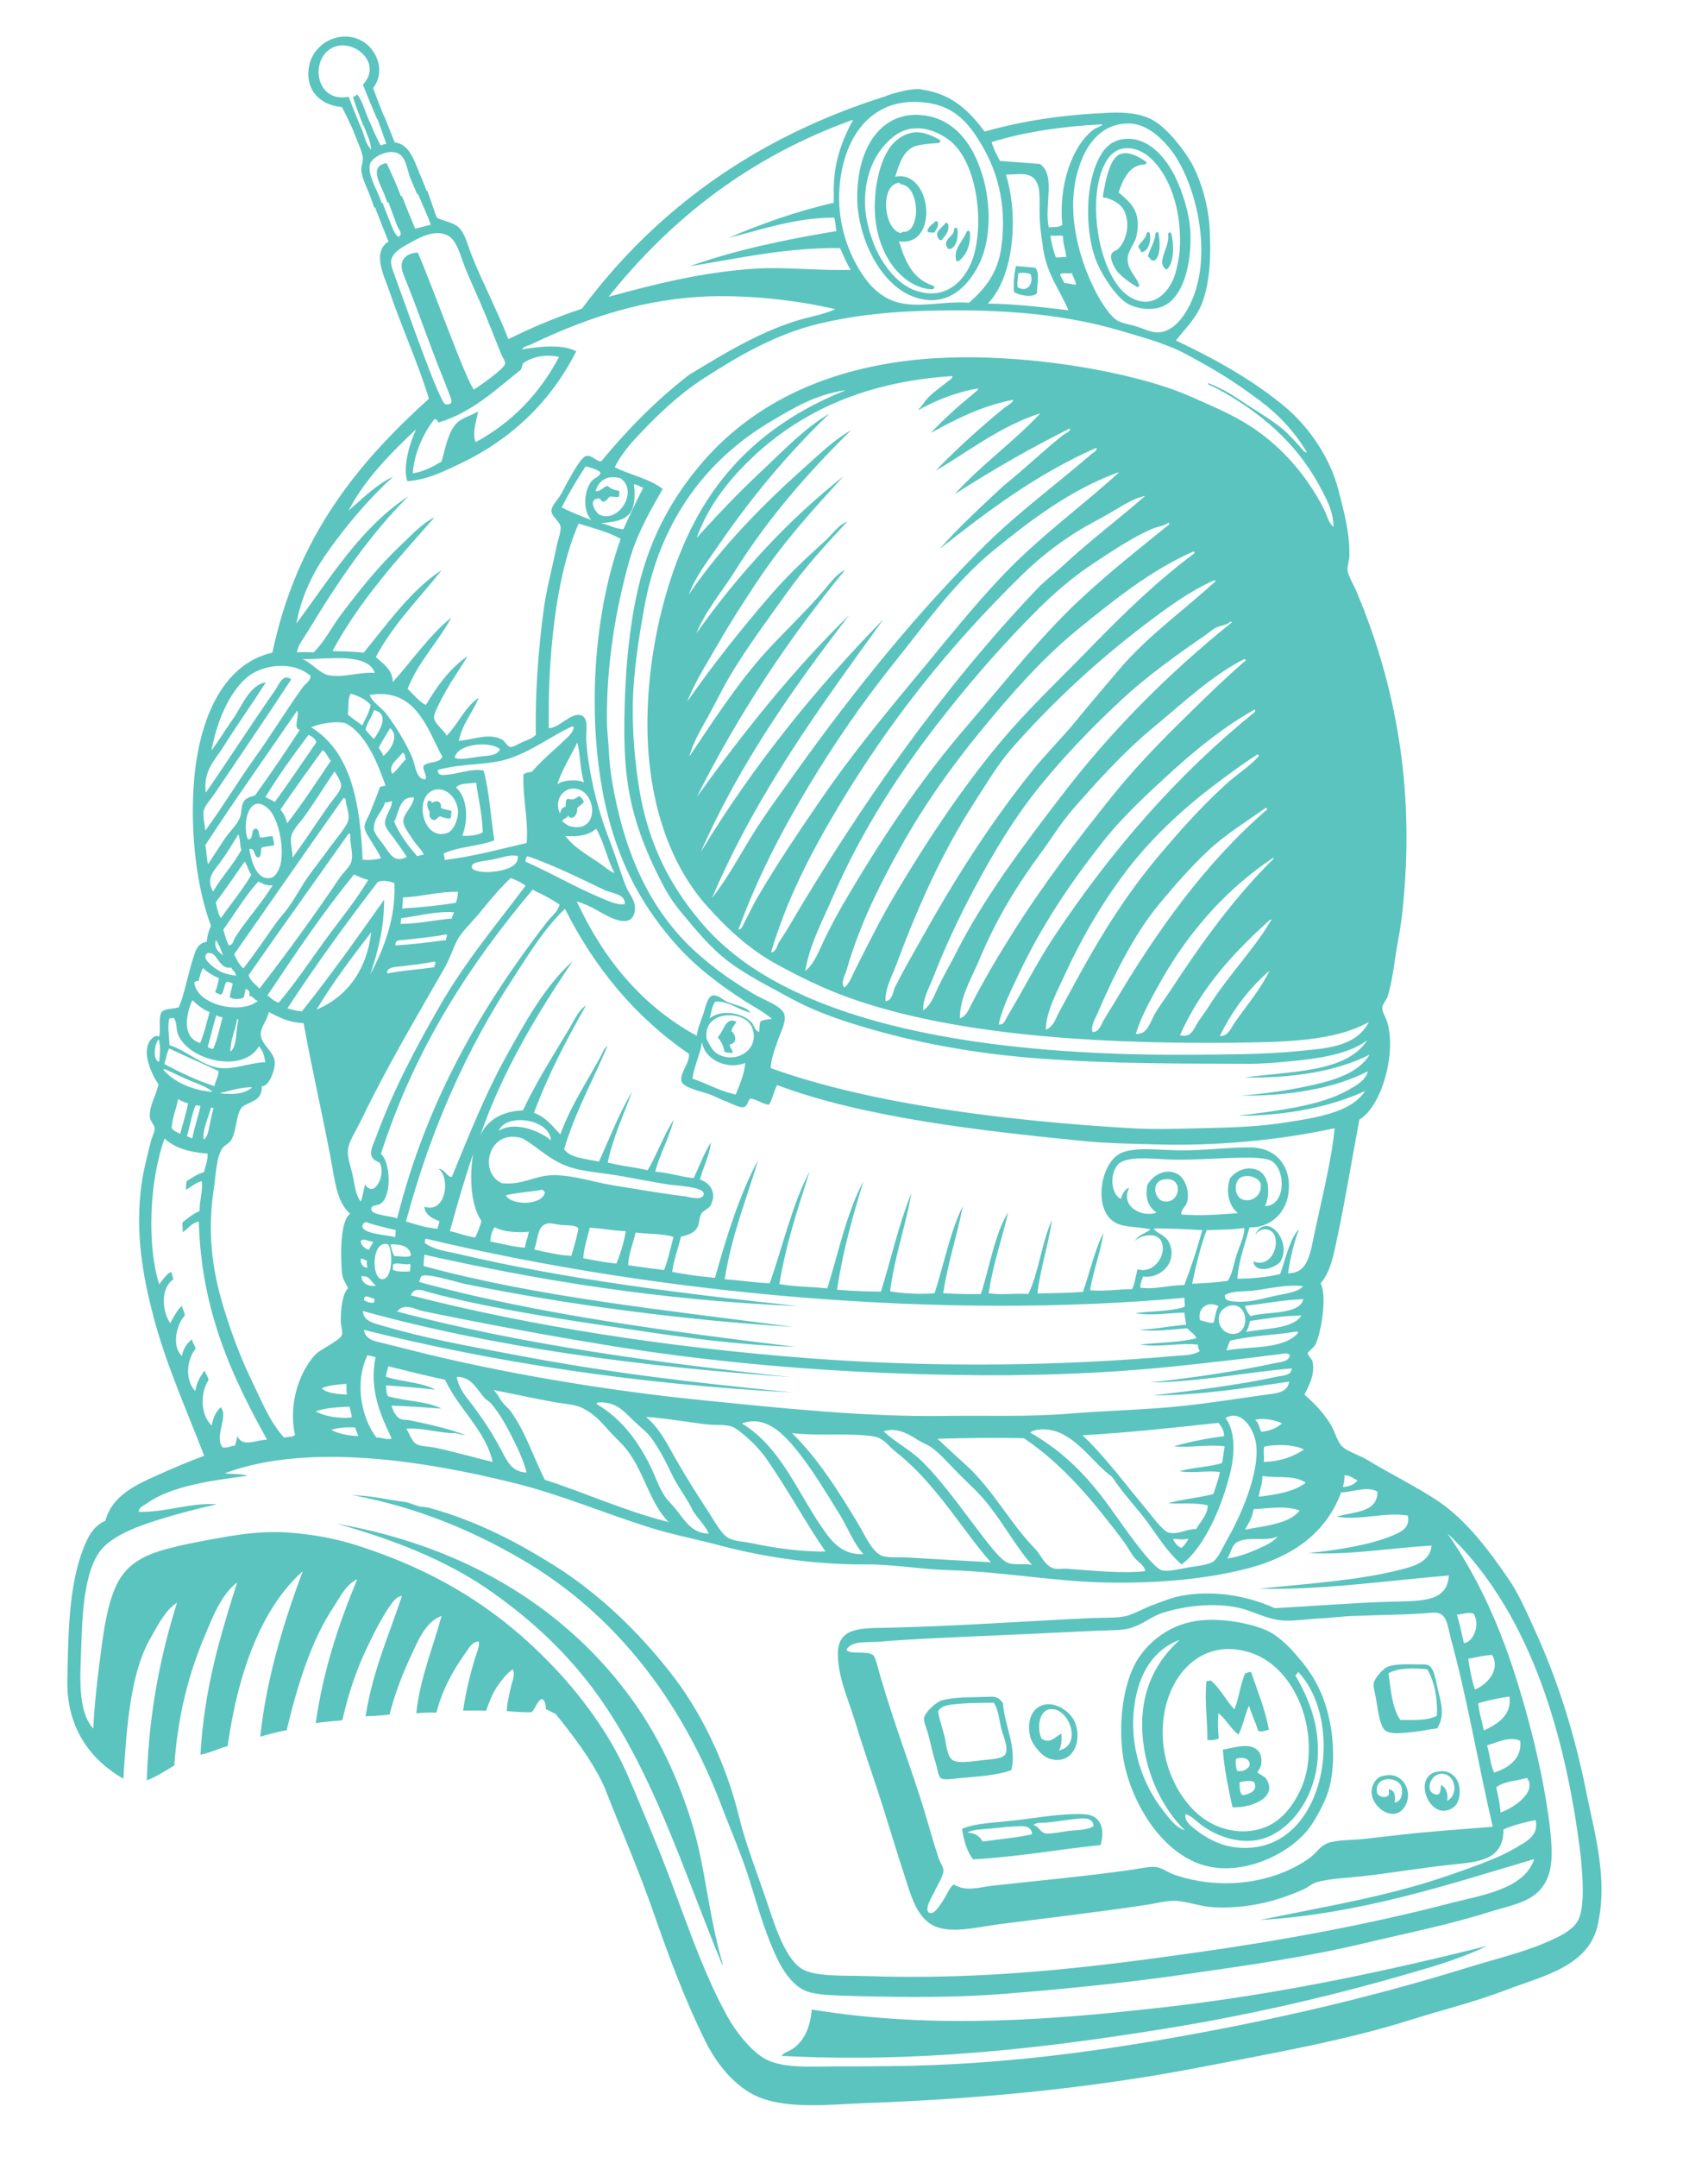 <?xml version="1.0" encoding="UTF-8"?>
<svg xmlns="http://www.w3.org/2000/svg" xmlns:xlink="http://www.w3.org/1999/xlink" id="Layer_1" x="0px" y="0px" viewBox="0 0 634 800" style="enable-background:new 0 0 634 800;" xml:space="preserve">
  <style type="text/css">	.st0{fill:#5BC4BF;}</style>
  <g>	<path class="st0" d="M131,48.1c0.9-0.4,1.9-0.8,2.8-1.2c-1.5-3.7-3-7.4-4.4-11c-11.3,2.2-14.2-11.4-7.8-17  c7.6-6.6,21.3,3.9,13.1,12.5c1.7,4.3,3.5,8.6,5.3,12.8c0.8-0.4,1.7-0.5,2.6-0.9c-1.4-3.4-2.8-7.1-4.1-10.6c5-6.8,0.9-14.7-4.1-17.5  c-7.8-4.4-17.8,0.5-19.6,9c-1.8,8.5,3.4,14.8,12.1,15.5C128.3,42.3,129.6,45.1,131,48.1z"></path>	<path class="st0" d="M155.5,63.7c-1.9-4.5-3.6-10.2-9-10.9c-1.3-3.4-2.7-6.7-4-10c-0.8,0.4-1.6,0.7-2.5,1.1  c1.2,3.1,2.3,6.3,3.4,9.5c-0.8,0.1-1.5,0.3-2.1,0.6c-1.5-2.8-2.8-5.8-4.1-8.9c-0.8,0.4-1.5,1-2.3,1.3c1.2,3.2,2.6,5.7,2.9,9.1  c-2.1-2-2.5-5.2-3.6-7.8c-0.2-0.4-0.3-0.7-0.5-1.1c-0.9,0.4-1.9,0.8-2.8,1.2c0.3,0.9,0.7,1.8,1,2.6c1,2.6,2.6,6,2.8,8.3  c0.1,1.4-0.7,3-0.6,4.4c0.2,3,2.2,6.6,3.4,9.9c0.5,1.4,0.9,2.5,1.4,4c1.1-0.4,2.1-0.1,3.2-0.6c-0.3-0.9-0.8-2.1-1.1-3  c-1.2-3.1-4.5-8.6-3.7-12.4c0.7-3.1,8.7-6.8,11.9-3c1.6,1.8,2.1,5.3,3,7.8c0.8,2,1.8,4.2,2.7,6.3c1.2-0.3,2.4-0.6,3.6-0.9  C157.6,68.7,156.5,66.1,155.5,63.7z"></path>	<path class="st0" d="M132.6,35c-0.6,0.6-0.9,0.8-1.6,0.9c1,3.5,2.6,7.3,3.8,10.6c0.8-0.4,2.2,0.9,3.1,0.5c-0.3-0.9-1.5-3.6-1.8-4.5  C135.1,40,134.2,37,132.6,35z"></path>	<path class="st0" d="M143.5,60.5c-6.6,1.1-2.5,7.4-0.8,11.7c0.3,0.9,0.8,2,1.1,2.9c1.2-0.5,2.7-0.6,3.9-1c0.4-0.2,0.9-0.5,1.4-0.6  C147.4,68.9,145.5,64.7,143.5,60.5z"></path>	<path class="st0" d="M589.1,666.1c-4.5-22.7-10.8-42.7-19.5-61.7c-2.9-6.3-5.6-12.7-9.3-18.2c-7.7-11.3-16-22.3-26.5-29.4  c-8.1-5.4-17.8-10.1-26.3-15.3c-3-1.8-7-2.9-9.2-4.9c-1.9-1.7-2.8-5.6-4.3-8.1c-2.7-4.5-6.2-8-9.8-11.2c1.7-3.4,4-7.4,3-12.3  c-0.2-0.8-1.9-2.5-1.8-3c0-0.5,2.6-2.3,3.1-3.7c2.3-5.5,4-18,1.7-22.3c3.6-4,4.8-10.3,6.2-17c3-14,5.6-30,8.2-43.7  c8.7-5.2,14.1-26.2,10-37.1c-0.5-1.3-1.6-3.1-1.5-4.3c0.1-1.5,1.5-3,1.9-4c2-6.3,2.6-13.6,3.8-20.1c1.3-6.8,2.1-13.6,2.6-20.9  c3.2-43.3-5.2-79.2-17.7-109.1c-1.1-2.7-3.4-6.3-3.5-8.4c-0.1-1.7,0.7-3.7,0.7-5.4c0.1-8.9-2.2-16.8-4.1-24.3  c-3.1-12.1-11.1-23.5-19.7-30.7c-11.7-9.8-26.1-17.9-40.6-24.7c3.5-4.5,7.4-8.1,9.6-13.6c3.3-8.5,3.4-19,2.9-28.2  c-0.5-8.7-3.3-17.7-6.7-24c-2.9-5.1-9.2-13.1-14.3-15.9c-4.6-2.6-10.3-3-16.1-2.8c-17.6,0.8-31.8,2.9-46.4,7  c-5.5-7.2-11.6-13.9-23.4-15.6c-2.5-0.8-11.1,1.4-13.7,2.6c-47.2,14.9-84.5,41.3-112.4,78.7c-9.6,3.2-18.6,7-27.3,11.3  c-3.7-9.7-9.6-21-13.7-31.3c-1.3-3.3-2.4-8.1-4.9-10.3c-2.2-1.9-5.5-2.1-8-3.5c-1.2-3.2-2.2-6.5-3.5-10c-1,0.3-2.5,0.9-3.5,1.1  c1.7,4.2,3.5,7.8,4.8,11.6c-2,0.4-3.8,1-5.8,1.4c-1.7-4-3.3-8-4.9-12.1c-0.8,0.2-1.7,0.5-2.4,0.8c-0.9,0.3-1.8,0.7-2.8,1  c1.1,3,2.2,6,3.4,9.2c0.5,1.3,2.4,3.1,0.5,4.2c-1.8-1.4-2.5-4.1-3.4-6.3c-0.9-2.1-1.7-4.2-2.5-6.4c-1,0.4-2,0.8-3,1.2  c1.8,4.6,3.5,9,5.2,13.2c-6.3,3.9-1.5,13,0.4,18.6c4.6,13.5,10.9,27.3,14.6,39.7c-26.1,23.6-49,50.9-58.1,94.2  C82.5,246.3,73.8,267,72,290c-1.5,19.8,1.2,39.8,6.3,53.4c-0.7,1.7-1.4,3.5-1.5,5.9c-3.7,0.7-4.2,3.2-5.5,7.4  c-1.7,5.5-2.9,12.2-4.9,16.9c-2.1,0.8-5.4,0.3-6.6,2.1c-1,2.6-0.1,5.7-0.7,8.8c-0.9-0.4-1.8-0.2-2.6,0.6c-4.7,4.5,0,13.7,2.3,17.1  c-0.8,4.2-3.4,7.8-3.2,12c0.1,1.7,1.7,2.9,1.8,4.3c0.1,1.2-1,3.2-1.4,4.9c-1.4,5.5-2.8,10.9-3.5,16.2c-2.4,17.5,0.6,33.7,4,47  c4.9,19.3,12.7,36.2,19.3,53.4c-5.5,2-11.6,4.6-17.6,7.3c-8.2,3.7-16.5,7.5-19.1,16.8c-4.8,2.1-6.9,6.6-9,12.6  c-4.7,13.8-4.8,31-5.1,46.8c-0.3,18.2,9.4,29.8,20.8,36.3c1.2-20.2,2.8-39.2,9.8-51.7c3.1-5.4,5.7-10.8,10.1-13.6  c-6.1,19.5-10.5,40.8-11.2,65.9c3.7-1.4,6.9-3.6,10.2-5.5C66,636.3,70,621.3,75.5,608c3.4-8.1,6.5-16.4,12.5-21  c-6.1,19.5-12.2,39-13.6,63.9c3.6-0.7,6.6-2.3,10.1-3.2c3.9-27.9,12.8-51.5,27.9-64.9c-6.6,17.6-13.4,38.9-15.8,61.4  c3.2-0.9,6.3-1.8,9.8-2.4c4-16.7,9.2-33.3,17.1-45.2c2.7-4.1,4.9-8.9,9.1-10.8c-6.6,15.9-12.7,33.8-15.4,53.4  c3.1-0.6,6.6-0.7,9.9-1.1c2-9.2,5-18.1,8.7-26c2.6-5.6,5.7-11.7,9-16.5c1-1.4,2.5-3.5,4.4-3.6c-4.8,14.5-10.8,27.6-13.5,44.6  c3.1,0,6-0.3,8.9-0.6c1.8-7.2,4.5-14.3,7.5-20.8c2.9-6.2,5.7-13.6,11.8-15.8c-3.2,12-7.8,22.3-9.4,36.1c2.5-0.1,4.8-0.4,7.5-0.2  c2.1-8.4,6.2-15.7,10.4-21.6c1.4-1.9,2.7-4.8,5.3-4.8c0.4,1.8-0.6,3.7-1.2,5.6c-1.9,6.2-3.6,13.1-4.6,20c3.3,0.1,5.5-0.1,8.5,0.1  c1.2-3.2,2.3-6.2,4-8.8c1.7-2.4,3.6-5,5.9-6.6c1.1,2-0.3,4.7-0.8,7.2c-0.6,2.7-1.3,5.5-1.4,8.3c2.3,0.2,7.2,0.6,9.3,0.4  c1.4-1.4,1.9-4,3.7-4.9c1.3,0.6,1.5,2.1,1.5,3.8c1.4,0.5,2.5,1.3,3.7,1.8c6.6,8.3,13.2,16.7,17.9,26.7  c6.4,16.4,12.9,31.1,18.5,47.3c5.6,16,11.5,31.9,19,47.1c3.8,7.7,9.6,15.3,16.9,19.5c11.3,6.5,29.2,4.2,42.7,3.7  c45-1.6,86.2-5.9,125.4-13.5c25.7-5,53.1-9.8,77-17.4c11.8-3.7,24.2-6.7,36.3-11.4c13.3-5,30.2-8.7,33.2-24.4  C596.8,696.7,591.9,679.9,589.1,666.1z M59,393.9c-2.5-0.9-1.6-6.8-0.1-8.4C59.6,387.6,59.5,391.5,59,393.9z M499.1,547.2  c2.3,0.1,3.2,1.3,4.8,1.9c-1.2,1.6-3,2.3-5.4,2.5C498.8,550.3,499.1,548.8,499.1,547.2z M172.7,532.3c-5.2-2.1-14.2-4.2-20.8-5.5  c-1.2-0.2-2.3,0-3.3-0.5c-1.9-0.9-2.7-3.2-3.3-4.9c5.5,0.2,12.1,0.6,18.6,1.1c-5.4-2.8-14.2-2.8-19.9-4.6c-0.6-1-0.6-2.6-0.7-4  c6.2,0.4,12.4,0.9,18.3,1.6c-4.8-2.8-13.2-3-18.3-4.8c0-1.5,0.6-2.5,0.8-3.9c7,1.7,13.9,3.5,21.1,5c5,10.8,14.9,18.6,17.7,30.5  c-6.2-1.5-14-3.7-20.9-5.2c-2.5-0.6-5.5-0.5-7.2-1.3c-2-1-2.8-4.2-4-5.8c5.8-0.6,12.7,1.8,18.5,1.6  C168.7,531.4,171.1,532.3,172.7,532.3z M109.5,532.3c-0.9,0.9-2.8,0.5-4,1c-5.4-5.8-8.6-14.1-12.6-22.3c-3.6-7.5-6.8-16-9.5-24.7  c-3.9-12.4-6.8-27.2-4.1-44.9c0.8-5.1,0.9-11.9,3.2-15.4c0.9-1.4,2.7-1.7,3.6-3.6c1.8-3.7,1.3-7.9,3.5-11.5c2.7-2.5,7.8-2.1,7.6-8  c2.7,0.2,4.9-6,4.8-8.8c-0.2-4.1-5.1-6.6-5.2-10.3c0-3.1,2.3-5.1,3-8.4c3.7,1.9,7.2,3.9,12.9,4.1c2.9,16.2,7,33.9,10.2,50.9  c1.4,7.4,2.1,15.7,7.1,19.8c-3.7,2.4-3.7,15.3-3,22.5c0.2,1.7,1.7,4,2.2,5.1c-2,2.1-2.7,7.1-2.7,12.1c0,1.9,0.8,4,0.4,5.3  c-0.7,2.1-7.9,5.2-9.9,7.3C111,509.1,107,520.8,109.5,532.3z M81.5,405.5c3.7-0.9,8.3-2.3,12.1-2.2C91,405.7,86.8,406.2,81.5,405.5  z M189.8,281.1c8.1-2.9,15.2-8.2,22.4-11.6l0.8,0.1c-0.1,1.9-1.9,3.5-3.2,4.7c-3.9,3.8-8.6,7.6-12.3,11.9c-1,0.4-2.5,0.3-3.2,1.1  c-0.3,8.9,1.9,17,1.2,25.4c-10,2.3-19.7,5-30.5,6.3c0.2-1.1-0.3-1.5-0.3-2.4c5.4-2.6,13-2.6,18.8-4.9c-1.4-8.6-1.8-18-4-25.9  c-4.7-0.8-9.4,1.3-13.8,1.6c-1.5,0.1-3.2,0.4-3.2-1.8C172.2,282.9,181.5,284.1,189.8,281.1z M168.8,281.1c0.8-5.2,13-6.4,16.8-3.2  c-1,2.6-5.1,2.4-8,2.8C174.6,281.1,171.1,282,168.8,281.1z M235.3,179.6c1.4,0.2,2.2,1,3.5,1.3c-2.6,4.9-5,10.1-7.4,15.4  c-3.4-0.2-5.3-1.7-8.4-2.2c5.1-0.6,10.1-0.9,11.8-5.6C235.7,186.2,235.7,182.5,235.3,179.6z M222.5,190.9c-1.2-0.6-4.5-5.4-0.6-6  c1.3-0.2,1,1.1,2,1.2c1.3-0.1,1.6-1.3,2.5-1.9l3.1,0.2c0.5-0.4,0.3-1.5,0.4-2.3c-1.8-0.3-3.4-0.8-4.3-1.9c-1.8,0.4-2.4,2.1-4.5,2  c1-3.9,4.3-6.2,9.2-4.8C237.2,182.1,229.6,194.3,222.5,190.9z M219.2,179c-2.8,4.3-2.5,11,0.3,13.9c-3.8-1.5-7.6-2.9-11-4.7  c2.7-5.4,5.7-10.4,8.9-15.2c2.1,0.5,4.2,1.1,5.5,2.2C222.6,177.1,220.4,177.1,219.2,179z M230.4,199.9c-12,33.4-12.6,78-3,108.8  c5,16.2,12.5,28.9,22.6,40.6c7.4,8.6,16.6,15.7,26.6,22.1c3.3,2.1,6.8,3.9,9.9,6.5c-1.4,0.3-3.1,0.3-4.2,1c-0.4,1.2-0.4,2-0.5,3.9  c-1.6-0.5-1.8-2.1-2.6-3.3c-3.5-4-11.5-5.2-15.9-1.7c0.9-2,0.9-5,2.3-6.3c5-0.2,8.4,3.1,12.9,4.1c-1.1-2.1-5.8-2.7-8.8-4.1  c-1.3-0.6-3.4-2.7-5.3-2.2s-2.7,5.1-3.4,7c-1,2.9-2,5.1-2.4,7.9c-20.8-11.4-34.7-28.8-44.5-49.8c5.1,1.4,8.2,3.9,12.5,5.9  c3.1,1.4,7.8,2.8,8.9-1.7c1-4-1.8-6.8-2.7-8.8c-1.7-3.9-3.1-8.6-4.7-13.1c-1.5-4.3-3.3-8.6-4.7-13.1c-3.1-9.7-5.2-20.1-5.8-29.1  c-0.2-3.1,1.3-8.7-2.4-9.3c-3.5-0.6-8,5-11.5,4.9c-0.4-24.9,2.3-56,11.1-75.9C220.1,195.9,225.9,197.3,230.4,199.9z M266.3,390.9  c-1.9-1.1-2.8-3.2-4-5.5c-1.6-11,14.4-10.9,16.9-4.2C282.3,389.4,273,394.9,266.3,390.9z M276.6,394.3c-0.2,3.9-2.1,8.2-3.5,11.7  c-6.1-1.3-10.6-4.1-16.1-5.9c0.8-5.1,2.8-8.6,3.6-13.6C261.4,392.9,269.7,397,276.6,394.3z M155.5,475.5c0.6-0.8,0.4-1.5,0.9-2  c1.5-1.6,12.2,1.9,16.4,2.8c37.3,7.6,81.1,13.4,121.6,15.9c-48.5-6.4-95.1-11.1-137.2-22.6l0.3-4.2c41.9,9.4,86.9,16.9,139,19.1  c-41.7-4.5-86-9.8-126.5-19.4c-4.2-1-8.9-1.4-12.4-4.1c0.5-0.7-0.3-1.2,0.6-1.5c87.1,20.7,191.1,30.1,281.5,21.9  c-0.2,1.3,0.3,2,0,3.4c-5.3,1.7-12.3,1.5-18.3,2.3c6.1,1.1,12.3-0.1,18.2-0.2c0.2,1.5,0.5,3,0.7,4.5c-6,0.4-11.2,1.7-17.5,1.8  c5.9,0.9,12.3-0.1,17.9-0.5c1,1.3,2.7,2,3.4,3.7c-6.3,1.6-13.9,1.6-20.9,2.3c7.1,1.3,14.8-0.8,21.5,0.1c-0.1,1,0.3,1.6,0.6,2.4  c-2.4,1.5-5.4,1.5-8.2,1.7c-42.2,3.7-88.4,4.6-137.1,0.9c-51.1-3.9-102.9-11.8-147.5-23.3c1.3-3.5,4.9-1.6,7.3-1  c18.8,5,41.3,8.7,61.3,11.7c25,3.7,47.5,7.5,74.2,8.4C247.7,493.8,198.2,487.3,155.5,475.5z M178.7,452.9c-0.6,2.2-1.4,4.3-2.3,6.1  c-3.5-0.4-6.1-1.7-9.4-2.3c2.7-9.8,5.2-18.6,8.6-28.6C174.2,437.3,174.8,447.1,178.7,452.9z M194,422.3c6.5,3.7,10.7,8.9,19.1,11.1  c5.3,1.4,11.7,1.8,17.7,2.9c6.3,1.1,12.3,2.3,17.4,3.1c2.7,0.4,12.8,0.8,13,3.3c0.2,3.1-6.5,1.1-6.6,1.1  c-9.3-1.1-17.5-2.6-26.9-4.1c-7.3-1.2-14.9-3.8-22.3-3.8c-7.1,0.1-11.2,3.8-19.1,3C177.2,434.8,181.6,418.2,194,422.3z   M185.1,419.5c2.7-6.8,19-4.5,19.4,3.5C201.1,419.9,191.1,415.5,185.1,419.5z M250,458.8c-1.1,4.1-2,8.6-3.5,12.3  c-4.4-0.6-9-1.1-13.3-1.8c0-4,1.9-8.1,2.7-12.1C241,457.8,246.2,457.6,250,458.8z M232.3,456.7c-0.8,4.5-2,8.4-3.5,12  c-4.8-0.5-7.8-1.1-12.3-2c0.3-4.3,1.6-7.5,2.4-11.3C224.2,455.7,227.1,456.5,232.3,456.7z M187.7,443.4c4.2-1.1,9.2-1.2,13.6-2.1  c0.5,0.1,0.4,0.7,1,0.9C201.5,447.1,190.2,447.4,187.7,443.4z M196.3,456.9c-0.4,2.1-1.1,3.7-1.5,5.9c-3.8-0.2-8.7-1.5-12.8-2.3  c0.1-2.3,0.7-4.1,1.7-5.3C186.6,457,192.3,457.3,196.3,456.9z M203.5,453.8c1.2-0.2,3.3,0.5,5.1,0.6c2.2,0.2,4.8-0.1,6.1,1.2  c-0.6,3.7-1.7,6.9-2.6,10.2c-3.8,0-9.1-1.3-13.8-2.3C199.9,459.3,199.3,454.4,203.5,453.8z M433.8,460.6c-1.4-2.6-4.2-2.9-5.6-4.9  c5.6-0.1,13,0.3,18.1,0.6c-2,7.1-4.2,13.9-6.7,20.4c-5.6-0.1-10.9,1.8-16.4,0.9c0.1-1.7,0.7-2.8,1.1-4.1  C431,474.5,437.5,467.8,433.8,460.6z M416.1,444.7c-3-1-4.7-8-1.4-12.4c2.9-3.8,12.6-2.4,19.6-2.2c9.5,0.3,20.3-0.7,28.6-0.7  c3.1,0,7.1,0.2,9,1.2c5.4,3,5.6,16.6-2.3,16.8c2.2-5.3,1.4-12.1-3.4-13.6c-4-1.2-7.5,0.7-9.6,3.2c-1.8,5.4-0.3,10.4,2.9,13  c-6.7,0.5-13.3,1.1-21,0.5c-0.2-1.9,1.7-2.8,2.2-4.8c0.9-3.7-0.7-8.6-3.6-10.2c-4.4-2.4-9.3,0.4-11.2,4.1c-1,5.2,0.6,8.2,3.4,10.2  c-5.7,2-13.5-2.5-10.2-9.1C417.8,440.7,416.5,442.9,416.1,444.7z M456.7,497.3c7.6-1.9,16.6-2,24.6-3.4c0.4-0.1,0.5,0.2,0.5,0.6  c-5.5,6.1-17.3,4.8-26.6,6.4C455.8,499.8,456,498.2,456.7,497.3z M455.9,484.5c7.4-2.4,8.6,9.9,2.1,10.3  C452.2,495.1,449.9,486.8,455.9,484.5z M462.4,494.1c0.9-0.9,1.2-2.5,1.6-4.1c6-0.9,13-2,19.1-2  C479.7,493.1,469.3,492.7,462.4,494.1z M464.2,488.2c-1-1-1.6-2.3-2.1-3.8c7.1-0.8,14.9-2.3,21.7-2.5  C482.4,487.9,469.8,486.4,464.2,488.2z M474.6,480.4c-5.4,1-10,2.9-16.2,2.4c-1.3-0.1-4.1-0.2-3.7-2.4c2.8-1.7,6.5-1.2,10-1.6  c6.1-0.7,12.8-2.5,19-1.7C481.9,479.2,478,479.7,474.6,480.4z M455.8,475.1c-4.2,0.6-8.7,0.9-13.3,1.1c1.3-6.1,3.1-14,5.4-19.9  c4-0.2,9.7-0.1,14-0.8c0.1,2.8-1.7,6.4-2.8,9.7C458,468.6,457.5,472.3,455.8,475.1z M452.3,484.5c-1,1.6-1.2,4-1.8,6.1  c-1.6,0.4-3.5-0.6-5.1-0.9C444.4,485.2,448.3,482.4,452.3,484.5z M461.4,445c-3.5-1.1-3.4-6.8-0.9-8.2c2.5-1.4,6.5-0.1,7.4,2.1  C468.7,443.4,464.8,446,461.4,445z M431.9,445.6c-3.3-0.6-4.9-7.2,0.1-8.1C439.7,436.1,438.2,446.9,431.9,445.6z M156.8,486.3  c23.2,4.8,47.5,9.3,72.3,13.3c41.3,6.5,82.6,9.7,125.1,10.4c27.6,0.5,55-0.4,82.1-3.2c13.4-1.4,26.5-2.9,39.5-4.6  c0.7-0.1,2.6-0.6,3,0.7c-0.7,2.3-3.5,2.3-5.4,2.7c-14.3,3.1-30.9,5.5-46.4,7.2c17.7-0.1,36.4-3.9,52.5-5.2c-0.2,2.7-3.3,2.6-5.2,3  c-14.2,3.1-31,5.2-46.4,7c17.5,0,34.8-2.8,50.6-5.1c-0.5,4-4.7,4.3-7.6,4.7c-10.2,1.4-20.7,3.1-30.9,4.2c-14.2,1.6-29.2,1.8-43.5,3  c-14.7,1.2-29.8,0.6-44.9,0.8c-29.9,0.5-60.8-2.8-90.8-5.8c-34.9-3.5-74.4-10-107.9-18.5c-3.2-0.8-7.1-1.8-10.4-2.6  c-2.9-0.7-6.9-1.2-7.4-5c48.9,12.2,101.9,20.2,159.1,23.2c-38.5-3.8-68.8-7.4-103.4-14c-17.4-3.3-33.3-6.1-49.7-11  c-2.5-0.7-6.3-1.6-6.4-5.2c49.2,13.6,103,20.6,158.8,24.5c-48.6-5.2-99.4-11.9-146.1-24.3C150,483.1,154.2,485.7,156.8,486.3z   M475.9,528c-2,1.7-4.5,2.8-7.7,3.1c-0.8-1.4-0.9-3.4-2.3-4.4C468.8,525.8,473.7,526.8,475.9,528z M454.6,536.5  c-0.4,1.9-0.6,4.2-1,6.2c-4.8,1.5-10.8,1.6-15.8,3c4.7,0.9,9.7-0.3,15,0.3c-0.5,3.1-1.6,5.5-2.4,8.2c-5.4,1.4-11.6,1.9-16.8,3.4  c3.9,0.4,10.1-0.4,14.7,0.8c0,3.5-2.8,6.1-4.3,8.8c-3.3-0.2-6.7,2.2-10.2,1.3c-2.1-0.5-6.6-6.6-7.9-8.2  c-7.5-8.9-16.1-20.5-24.1-27.9c17.3-1,33.8-2.8,50.4-4.6c1.2,1.2,2.1,2.7,2.2,4.9c-6.6,0.9-12.8,2.1-18.7,3.8  C441.2,537.1,448.6,535.7,454.6,536.5z M441.1,570.7c-0.2,0.9-1.5,2.7-2.6,3.5c-1.5-0.7-2.5-1.9-3.1-3.4  C437.5,571,439.6,571.2,441.1,570.7z M133.9,445.7c-1.9-2.4-2.2-6-2.9-9.4c-0.7-3.2-2.2-7-1.8-10.1c0.3-2.7,3-6.9,4.7-10.4  c9.9-20.4,20.2-37.7,31.2-56.9c1.9-3.3,2.9-6.8,4.6-10.1c1.8-3.4,5.9-7.1,9.1-11.1c3.8-4.7,7.4-8.9,10.8-12c2,0.7,3.9,1.7,5.5,2.8  c-10.5,14.1-22.6,28.3-32.4,45.6c-8,14-16.3,29.3-22.7,46.6c-1.8,5-4.4,8.5,0.8,10.5c2.7,3.8-1.6,13.7-5.3,8.2  C134.9,441.5,134.7,443.9,133.9,445.7z M128.8,517.3c-3.8-0.2-7.4-0.5-9.4-2.3c2.5-1.2,5.9-1.4,9.2-1.7  C128.7,514.6,128.5,516.1,128.8,517.3z M108.1,310.2c0.5-2.4,3.4-5.2,5-7.5c3.8-5.3,7.5-11.3,11.1-16.6c0.8,1.5,2.6,3.8,2.4,5.7  c-0.2,1.7-3.2,5-4.4,6.7c-4.5,6.4-9.5,14.1-13.6,19.6C108.6,315.5,107.6,312.5,108.1,310.2z M106.6,305.4c-0.5-2-1.3-3.7-2.5-5.1  c5.1-7.5,10.4-14.8,15.6-22c1.6,0.8,1.9,2.7,3.1,3.9C117.6,289.9,112.4,297.9,106.6,305.4z M115.5,269.8c2.3-1.1,6.2-1.8,9.2-1.9  c1.3,0,3,0.1,3.8,0.5c7.4,3.9,11.9,15.2,14.6,23c-0.6,0.3-1.6,0.2-2.1,0.6c-1.1,3.3-2.2,5.7-3.5,9.1c-0.7,1.9-2.2,4-2.2,5.6  c0,1.8,2,4.4,2.9,6c1.1,1.9,2.5,3.7,3.2,5.7c-2,0.5-4.3,0.7-6.8,0.5C133.7,297.9,130.3,278.8,115.5,269.8z M153.1,311.2  c1.4,2.3,3.4,3.9,4.2,5.8c-0.8,0.1-1.6,0.3-2.4,0.6c-3.4-3.8-6.4-7.9-8.6-12.7c1.9-3.7,1.9-9.6,7.4-9.1c-0.5,3.6-3.9,5.8-4,8.8  C149.6,306.4,152,309.5,153.1,311.2z M169.3,292.1c1.5-1.8,4.8-1.3,7.4-1.8c0.9,6.1,2.3,11.8,2.5,18.4c-1.7,1.2-5.5,1.5-7.6,1.3  C174.1,303.5,173.3,295.7,169.3,292.1z M170,300.7c0.2,3.4-1.8,7.6-4,8.3c-9.7,3.2-12.8-15.3-3.7-16.2  C166.3,292.5,169.7,296.5,170,300.7z M165.6,348.7c-6.2,0.8-12.3,1.6-18.8,2c-0.3-2.4,2.3-1.9,3.8-2.1c4.8-0.6,10.8-1.1,14.9-2  C166.5,346.9,165.4,347.7,165.6,348.7z M161.2,358.8c-5.9,0.8-12,1.2-17.5,2.3c-0.3-2.6,3.6-2.4,5.6-2.7c4.1-0.5,8-0.9,11.8-1.7  C162.3,356.8,161.1,358.1,161.2,358.8z M142.9,305.5c0.1,1.8,2.8,4.6,3.9,6.3c1.6,2.3,3.1,4.2,4.2,6.1c-4.8,2.4-6.3-1.3-8.7-4.6  c-0.9-1.3-3.3-3.8-3.5-5.7c-0.3-4.1,3.4-6.8,4.1-9.9c1-0.1,1.9-0.3,2.6-0.6C145.6,299.9,142.7,302.8,142.9,305.5z M148.7,342.7  l0.2-2.1c6.3-0.8,13-2.7,19.6-2.2c-0.1,0.9-0.7,1.2-0.7,2.3C161.1,341.3,155.2,342.7,148.7,342.7z M149.3,337l0.3-4.1  c7.1-0.3,12.9-2.2,20.4-2.1c-0.1,1.6-0.4,3-0.8,4.1C162.8,335.9,156.2,336.6,149.3,337z M145.6,287.1c-1.7-3.5,2.2-5.4,3.7-7.8  c1.3,0,0.8,1.6,1.4,2.2C148.9,283.4,147.5,285.6,145.6,287.1z M142.2,280.4c-0.2-1.3-1.1-2-1.6-3c1.2-2.6,2.8-4.8,4.2-7.3  C148.4,273,144.9,278.5,142.2,280.4z M138.8,274.1c-1.1-1-2.1-2.2-3.1-3.4c0.6-3,2.4-4.6,3.1-7.3C144.8,264.8,141,271,138.8,274.1z   M134.5,269.1c-1.8-1.4-3.8-2.6-5.4-4.1c0.4-2.5-0.1-6.1,1.1-7.7c3,0.9,5.7,2.2,7.4,4.2C137,264.5,135.6,266.6,134.5,269.1z   M136.7,326.4c-4.9,8.1-11,15.4-16.5,23s-10.7,15.4-16.7,22.5c-1.9-0.5-2.9-1.7-4.2-2.7c10.3-15.4,20.6-30.8,32.1-44.8  C133.1,325.1,134.7,325.9,136.7,326.4z M140.2,327.2c1.2-0.8,5.1-0.4,6.2,0.5c0.6,13-4.1,24.7-9,33.8c2.5-7.3,5.2-16.7,5.2-27.8  c-10,14.1-19.9,28.2-30.6,41.5c-1.9-0.3-3.8-0.6-5.3-1.2C117.3,357.8,128.6,342.3,140.2,327.2z M137.8,345.8  c-1.7,14.4-9.4,24.2-20.3,28.7C123.7,364.2,130.7,355,137.8,345.8z M175.1,321.5c0-2,5.1-2.1,7.4-2.6c4.2-0.8,6.4-2,9.7-1.4  c0.6,4.7-7,5.8-11.1,6C179.3,323.5,175.1,323.2,175.1,321.5z M134.5,454.8c0-0.6,0.8-1.8,1.7-1.4c2.3,1,7.6,2.1,10.7,2.9l-0.2,2.6  C143.9,458.1,134.4,457.7,134.5,454.8z M144.1,461.6c1.8,2.6,1.7,13.1-2.3,12.9C137.7,474.2,137.9,459.6,144.1,461.6z M134.1,460  c1.3-0.5,2.9,0.5,4.4,0.6c-0.3,1.2-1.2,1.8-1.5,3C135.3,463.2,133.5,461.6,134.1,460z M136.2,467.5c-0.1,1.1-0.1,2,0.3,2.6  c-1.5,0.5-2.8-1.3-2.6-3.1C134.6,466.5,135.1,467.6,136.2,467.5z M139.6,476.9c-2.7,0.5-5.5-0.9-5.4-3.5  C137.6,473.1,137.7,475.8,139.6,476.9z M139,481.8l-0.1,1.3c-1.1,0.5-3-0.3-3.8-0.8C135,479.7,137.6,481.5,139,481.8z M152.2,471.6  c-1.7,0.1-5.2,0.3-6.4-0.7l0.1-1.8c1.2-1.1,4.7,0.4,6.2-0.3C152.7,469.2,152.1,470.7,152.2,471.6z M146.4,465.9  c-0.8-1.2-1.1-2.8-1.5-4.3c4.3-0.2,7.2,0.9,7.7,4C151.4,466.7,148.6,465.9,146.4,465.9z M137.8,448.6c-0.1-1.8,2.4-1.3,3.5-2.1  c4.3-3.1,3.6-15.4,0.1-18.5c12.8-39.7,33.2-70.5,56.3-98c0.3,0,0.4,0.1,0.5,0.3c3.4,1.5,6.5,3.3,9.5,5.2c-0.6,2.7-3,4.4-4.6,6.4  c-23.5,30.4-44.5,65.4-55.7,110.1C145.8,451,138,450.9,137.8,448.6z M195,319.6c0.2-0.7,0.2-1.8,0.9-2c9.5,3.3,19.7,8.3,28.6,12.6  c2.6,1.2,7.7,1.3,7.4,5.2c-3.4,0.4-6.9-1.6-9.9-2.8C213,328.8,204,323.5,195,319.6z M211.7,306.5c-1.4-0.4-1.4-0.8-3-1.8  c0.3-1.2,1.8-1.1,2.2-2.2c1.2,2.1,3.7-0.1,3.3-2.6c0.7-1,1.8-1.4,2.5-2.4c-0.2-1.1-1-1.5-1.6-2.2c-1.5,0.7-2,1.7-4.2,1  c-1.1,0.1-0.8,1.8-1,3c-1.2,0.1-1.8,1.1-2,2.5c-2.5-4.8,1.2-10.1,6.1-9.2C221.7,294,222.5,309.3,211.7,306.5z M221.3,307.4  c2.9,4.9,4.1,11.4,6.8,16.4c-1.7-0.5-3.2-1.9-4.7-3c-4.3-3.1-10.3-6.2-13.5-10.7C214.7,310.5,218.6,309.8,221.3,307.4z M206.9,291  c1.5-5.3,5-10.5,7.4-15.6c1.1,4,1,10.4,2.5,14.8C214.1,288.9,208.4,289.4,206.9,291z M157.2,284.1c-0.3,2,1.5,3.4,0.7,5  c-3.5,0-3.7-5.2-4.8-7.9c-2.4-5.6-6-11.5-9.7-16.4c-1.9-2.5-4.9-4-6.2-7c17.4-3,21.6,13.2,27,22.9  C163.1,283.3,158.9,282.3,157.2,284.1z M121.7,250.4c-3-0.7-6.3-4.7-9.4-5.9c8.9,0.1,24.3-2.6,26.8,5.1  C133.2,249.2,127.1,251.6,121.7,250.4z M117.4,275.4c-5.1,7.3-10.1,14.9-15.4,22.1c-1.1-0.6-2.2-1.3-3.5-1.8  c4.9-8.1,10.4-15.6,16-23.1C115.8,273.2,117.1,273.9,117.4,275.4z M99.5,299.9c3.6,3.1,6.1,13.7,4.7,20.4c-0.6,2.7-2.1,5.2-4,5.4  c-5.5,0.7-7-7.4-7.7-10.7c2.3-0.8,1.5,2.8,3.4,3.1c1.1-0.3,0.9-2.1,1.1-3.6c1.3-0.6,3.2-0.6,4.7-0.9c0.1-1.4-0.4-2.3-0.5-3.4  c-1.8-0.1-2.9,0.6-4.7,0.4c-0.4-1.1-0.3-2.7-1.3-3.2c-2.5-0.3-0.7,4.3-3.2,3.9C89.7,305.6,92.5,293.6,99.5,299.9z M90.8,319.6  c1.1,1.4,1.4,3.5,2.5,4.9c-3.4,5.8-7.6,10.7-11.3,16.1c-1.1-1.6-1.4-3.8-1.9-5.9C83.8,329.7,87.3,324.7,90.8,319.6z M80.1,348.7  c1.3,1.6,1.9,3.7,2.7,5.7C81.2,353.1,79.4,352,80.1,348.7z M82.9,344.8c4.3-5.9,8.1-12.5,13-17.8c1.5,0.7,2.8,1.6,5.3,1.4  c-4.1,6.7-9.7,12.7-13.9,19.3c-0.7,1.1-0.6,2.7-2.3,3C84,349,83.5,346.9,82.9,344.8z M127.5,296c0.4,0,0.4,0.3,0.8,0.3  c0,2.5,1.5,5.1,1,7.9c-0.5,2.4-5.7,8.4-7.3,10.7c-2.5,3.5-5.2,6.9-7.5,10.1c-2.8,3.9-4.9,8.2-7.9,12.2c-1.4,1.9-3,3.5-4.3,5.4  c-3.8,5.4-7.9,11.4-11.9,16.6c-1.7-1.3-2.5-3.3-3.5-5.2C100.5,334.6,113.9,315.2,127.5,296z M129.4,309.2c0.4,0,0.4,0.3,0.7,0.3  c-0.5,3.1,1.2,6.6,0.3,10.2c-0.5,1.8-2.9,3.8-4.3,5.9c-9.4,13.9-19.9,28.4-29.8,41.1c-1.4-1.6-3.4-2.7-4-5  C104.6,344,117.1,326.7,129.4,309.2z M129.8,521.8c0.1,1.4,0.8,2.3,0.7,4c-4.2,0.5-10.2-0.4-13.3-2.3  C120.7,522.2,126.1,521.9,129.8,521.8z M131.8,529.5c0.3,1.1,0.9,1.9,1.1,3.2c-4-0.2-7.4-0.9-9.9-2.3  C125.4,529.6,128.4,529.3,131.8,529.5z M136.4,502.7c1,0.2,2,0.5,3,0.7c-2.5,12.4,2.1,21.9,6,30.2c-1.7,0.6-3.9-0.4-5.7-0.4  C134.5,526.5,131.3,513.4,136.4,502.7z M175.9,521.9c-2.6-3.5-5.1-6-6.2-10.4c-0.3-0.4-0.1-0.4,0.1-0.8c5.2,0.2,6.9,4.2,10,7.8  c0.7,0.8,1.9,1.4,2.4,2c2.8,3.2,5.5,7.8,7.6,12c2.3,4.5,4.5,9.2,5.7,13.7c-5.7-0.1-7.4-4.5-9.7-8.8  C182.7,531.6,179.6,526.9,175.9,521.9z M189.5,523.4c-0.9-1.2-2.2-2.1-3.1-3.4c-1.2-1.5-1.8-3.3-3.3-4.4c6.4,1.2,15.8,3.3,23.2,4.6  c3.7,0.6,7.4,0.8,9.9,2.1c3.9,1.9,6.5,4.6,9.5,8c2.7,3.1,5.9,5.7,8.1,9c5.7,8.3,7.7,18.5,14.4,25.3c-16.6-4.2-30.4-10.7-46-15.7  C197.9,540.2,195.1,531.2,189.5,523.4z M246.5,554.6c-2.3-3.7-3.7-8.2-5.8-12.2c-4.6-8.7-10.4-16.4-19.1-21.5  c-0.1-0.2-0.3-0.5,0-0.5c0.2,0,0.3-0.2,0.5-0.2c6.3-0.3,9.1,2.9,12.7,6.4c2.3,2.3,4.9,4.2,6.5,6.2c3.1,4,5.7,9.1,8,13.9  c2.4,5.1,6,9.4,8,13.9c1.8,2.7,4.8,5.7,5.8,8.3c-5.8-0.2-8.2-3.9-11.1-7.6C250.2,558.7,247.8,556.7,246.5,554.6z M263.1,561  c-4.6-7-8.5-13.2-12.5-20.2c-3.2-5.7-5.9-11.1-10.8-15.2c6,0.3,15.4,1.9,22.8,2.8c2.9,0.3,6.2-0.1,8.8,0.7c2.1,0.6,5.1,3.4,7.1,5.2  c2.1,1.9,4.4,4.6,5.7,6.4c7.7,10.9,14.9,24.2,22.2,34.8c-9.7,0.2-19.8-1.5-27.5-3.1c-3.1-0.6-6.5-0.7-8.7-2  C267.7,568.9,265.2,564.3,263.1,561z M305.6,567.3c-9.4-13.3-15.6-30.4-30.2-39.3c9.3-3.4,16.3,4.8,21.2,11  c5.7,7.3,10.4,15.2,15.4,23.3c2.8,4.7,4.9,10.2,8.5,14.2C312.8,576.8,308.9,572.1,305.6,567.3z M318.7,565.5  c-7.3-12.2-15.1-24.5-24.7-33.9c10.6,1.2,20.8-0.2,30.2,1.2c3.8,0.6,5.3,3.3,8.1,5.6c10.7,8.3,18.9,19.7,27,30.5  c2.9,3.9,5.5,7.2,8.5,10.6c-10.1-0.6-20.4-1.1-31.2-1.8c-3-0.2-7,0.3-9.5-0.7C323.5,575.3,321,569.3,318.7,565.5z M365.7,571.1  c-7.5-9.6-14.6-20.1-23-28.6c-4.4-4.5-9.8-7.1-14.7-11.5c4-1.6,8.5,0.4,12,2.7c1.9,1.3,4.1,2.1,5.5,3c3.4,2.4,7,6.6,10.6,10.2  c3.5,3.5,7.2,6.8,10.1,10.4c6.5,8.1,11.5,17.3,16.9,23.2c-2.4-0.7-6,0.2-8.8-0.7C371.8,579,367.9,573.9,365.7,571.1z M358.2,543.1  c-3.4-3-6.7-6.2-10.2-9.4c10.4-0.3,21.9-0.5,32.1-0.2c15,10.1,26.1,23.9,36.8,38c1.5,2,2.7,4.4,4.2,6.3c1.3,1.6,3.8,2.9,4,5  c-8.7,1-20.5-0.3-29.2-0.9c-1.6-0.1-3.2,0.3-4.7-0.1c-3.4-1-4.8-4.9-6.7-7C374.9,565.1,368.6,552.4,358.2,543.1z M421.6,572.4  c-3-3.9-5.7-7.8-8-11c-8.7-12.4-17.7-22.3-31.2-30c2.1-1.7,6.7-1.3,9.1-0.6c8.9,2.7,14.7,12.4,21.3,17c3.8,5.9,8.6,10.8,12.8,16.4  c4.1,5.5,7.7,11.6,13,16.1c8.1-5.9,15-21,18.2-34.6c1.8-7.7,1.4-15.5-1.9-19.7c6-3.5,10.8,4.3,11.4,10c1.2,10.5-5.7,26.1-10.3,34.2  c-2,3.5-3.7,7.6-5.6,9c-1.9,1.3-6.1,1.7-9.2,2.2c-3.2,0.5-7.2,1.7-9.9,1.1C428.7,581.7,423.2,574.5,421.6,572.4z M459.1,572.1  c3.9-2.4,11-0.1,15.2-2.2c-1.8,2.3-5.2,3.7-8.4,5.1c-3.2,1.4-6.8,2.6-10.3,3.1C457,575.8,457.1,573.4,459.1,572.1z M462.1,567.4  c1.3-2.3,2.8-4.3,3.2-7.6c5.6-0.2,11.5-1.5,17.1,0.5C478.8,565.2,469.6,566,462.1,567.4z M467.2,555.2c0.4-2.7,1.4-4.5,1.4-7.7  c7.2,0.9,11.7-0.4,16.1,2.5C480.2,553.4,473.8,554.4,467.2,555.2z M484,537.7c-4,2.7-8.8,4.4-14.9,4.6c0.3-2.6-0.3-3.5,0.2-5.7  C473.2,535.7,480.5,535.7,484,537.7z M488,457.1c-1.6,7.5-2.3,15.3-9.9,15.2c0.9-5.9,2.2-11.5,4.1-16.4c-3.3,3.3-5,10.9-7,16.7  c-4.7,1.1-11,1.8-15.9,1.7c0.4-6.5,2.9-12.9,4.5-19c7.8,0.2,13.2-5.4,14.3-11.7c1.8-9.8-3.5-17.2-12.4-17.9  c-6.7-0.5-18.3,1.2-28.6,1c-7.2-0.1-17.1-1.5-21.9,1.5c-6.9,4.3-9.3,20.6-1.4,25.2c3.3,2,8,1.5,13.3,2.6c-1.8,1.6-4.6,1.9-5.8,4.3  c1.7-2,8.1-3.6,9.8,0.2c2.2,4.8-2.7,12.2-8.8,10.3c-0.8,2.4-1,5.5-2.1,7.4c-5.3,0-9.9,0.9-15.6,0.4c1.3-7.5,3.8-13.7,5-21.3  c-3,5.7-5.1,14.6-7.6,21.9c-5.4,0.4-11.2,0.5-16.9,0.6c1-9,4-17.9,5.4-27.3c-3.8,8.2-4.9,19.5-8.8,27.5c-5.2-0.4-10,0.5-14.7-0.3  c1.6-11,4.9-19.8,7.2-30c-5,8.1-6.8,20.1-10.1,30.3c-4.5,0.1-9.2,0-14-0.3c1.8-11.5,5.1-21.2,7.3-32.3c-4.7,9.3-7,21.6-10.5,32.3  c-4.6,0.5-12.3,0.1-16.5-0.7c1.7-13.3,5.7-23.8,7.9-36.4c-4.6,11.2-7.5,24.3-11.3,36.5c-5.5,0-10.1-0.2-16.3-0.7  c2.2-14.6,5.9-27.5,9.8-40.2c-6.1,11.3-9.2,26.1-13.4,39.7c-5.8-0.6-12.4-0.6-17.8-1.6c2.5-15.3,7-28.3,11.2-41.7  c-6.4,11.9-10.1,28.3-14.8,41.4c-5.5-0.2-11.1-1.1-16.7-1.5c2.6-16.5,8.1-29.6,12.4-44.2c-6.9,12.8-11.6,28-16,43.7  c-6.1-0.6-10.5-1.2-15.9-2.2c0.7-4.8,2.2-8.7,3.3-13.1c2.5-0.5,5.1-1.4,6.2-3.7c0.7-1.4,0.4-3.2,1.4-4.9c0.6-1.1,2.6-1.6,3.3-2.9  c2.3-4.1,0.6-8.1-3.9-9.7c1.3-4.7,3.4-8.4,4.1-13.8c-2.5,4-4.3,8.8-6.4,13.3c-5.1-0.5-9.1-2-14.3-2.4c1.9-6.9,5.1-12.3,6.9-19.3  c-3.7,5.7-6.2,12.9-9.7,18.8c-4.7-1.2-10.3-1.6-14.8-2.9c1.8-8.9,5.9-17.8,9-26.2c-4.8,7.9-8.3,17.2-12.3,25.9  c-4.8-1.1-10.6-1.3-12.9-4.6c4.2-14.2,10.8-25.6,16.1-38.4c-1.1,0.8-1.7,2.2-2.3,3.5c-4.8,9.1-11.3,18.5-15.2,29.4  c-2.9-3-5.3-6.4-9.8-8c5.4-14.5,12.2-27.3,19.3-39.8c-3,1.9-4.4,5.7-6.4,8.9c-5.7,9.5-12.1,19.6-17,30c-7.1,0.2-13.5,3.3-16,9.8  c8-23.6,21.3-45.8,34.5-65.2c-10.5,9.4-17.8,22.9-25.3,36.4c-7.5,13.7-13.5,28.9-19.6,43.7c-1.8,0-2.4-2.9-5-3  c4.5,2.6,3.1,16.8-5.2,14c0.3,3.1,2.9,4.3,5.6,5.4c-0.1,1.1-0.6,1.8-0.7,2.8c-4.5-0.4-8-1.6-11.7-2.7c9.3-34.8,22.9-64.6,40-90.6  c5.7-8.8,11.4-18.1,19-25.4c10.9,21.7,25.9,40,46,53.8c0.5,3.2-3.3,6.9-2.8,10c0.4,2.7,8.1,4,11.2,5.3c1.7,0.7,3.8,1.8,5.8,2.5  c1.7,0.7,4.8,2.3,6.1,2c1.6-0.3,1.6-2.8,2.6-3.2c2.7,0.4,4.1,1.9,6.8,2.3c1.4-2,1.8-5.2,3.1-7.3c32.3,12.2,77.5,17.2,115.3,20.9  c7.5,0.7,16.9,0.9,25.1,1.1c23.3,0.7,46.7-1.7,66.5-6C494.4,429.7,490.7,444.5,488,457.1z M508.1,379.1  c-4.8,9.5-16.5,9.8-26.4,10.8c-10.8,1.1-22.9,1.2-34.6,1.3c-69.8,0.9-150.1-7.7-185.3-47.3c-12.4-14-20.9-29.9-24.4-50.6  c-1.7-10.1-2.7-21.2-2.5-32.8c0.3-11.6,2.2-23.9,4.2-34.9c5.9-33,23.6-55.5,47.4-69.5c8.6-5.1,16-9.5,26.8-11.3h0.5  c-22.1,8.9-39.9,22.3-52.4,42.5c-11.8,19-20.1,47.8-21,76.2c-1,29.7,6.8,55.2,21.5,72c7.7,8.7,16.2,16.7,26.8,22.4  c5.5,3,10.8,5.7,16.7,8.3c39.9,17.6,100.2,21.1,152.1,20.6C476.5,386.5,495.1,386.4,508.1,379.1z M362.8,144.1c1,0.3-1.1,1.4-1.5,2  c-5.6,4.5-10.9,9.3-15.8,14.5c9.3-5.1,18.8-10,30.5-12.3c0.2,1-1.8,1.9-3.1,2.9c-8.6,7-17.8,15.3-25.6,23.4  c12.1-7,24-16.6,38.9-21.3c-10,10.7-22,19.1-31.8,30c13.7-8.8,27.9-17,42.8-24.4c0.1,1.3-1.5,1.7-2.5,2.4  c-7.2,5.7-14.9,13.1-22.2,18.9c-8.2,7.6-16.3,15.1-23.8,23.5c18-14.2,36.3-28,58.3-37.6c0.4,1.2-1.2,1.7-1.7,2.2  c-12.6,10.9-26.6,21.2-38.8,33.1c-25.8,25.4-49.2,54.4-70.9,84.7c-5.4,7.6-11,15.1-16,23.1s-9.4,16.4-15.3,23.9  c16.9-39.6,40.5-71.3,63.7-103.5c-25.2,25.8-48.3,54.1-67.9,86.5c14.4-32.8,34.6-61.3,55.1-87.9c-20.3,19.7-39.2,43.4-56.6,67.5  c15.7-31.2,34.3-59.1,55.1-84.3c-3.3,1.6-5.5,4.8-7.8,7.5c-7.1,8.4-15.6,16.1-23.1,24.6c-9.9,11.3-18.3,24.3-26.9,37.1  c1.4-5.5,4.5-10.3,7.1-15.1c2.7-4.9,5.1-9.9,7.8-14.5c6.3-10.6,13.7-20.5,20.7-30.3c7-9.9,15-18.7,23-27.2  c-3.5,1.3-5.6,4.8-8.3,7.2c-6.9,6.2-13.9,12.8-20.2,20.1c-10.5,12.1-21.3,25.7-30.9,39.4c3.2-8,8-15.3,12.3-22.8  s9.1-14.8,13.8-21.9c9.5-14.3,20.8-26.8,31.9-38.8c-20.3,15.9-38.9,36.1-54.6,58.2c3.4-8.4,9.8-15.8,14.7-23.7  c12.1-19.2,27.1-36.3,42.7-51.6c-6.1,3.4-11.2,8.4-16.5,13.1c-15.8,14.1-31.3,29.6-43.7,47.8c2.5-6.8,7.2-12.6,11.2-18.5  c12.2-17.8,25.9-34.1,41-48.6c-9.8,5.8-17.5,14.2-25.7,21.8c-8.2,7.7-16,15.9-23.6,24.3c3.5-9.6,9.1-17.7,15.6-24.7  c19-20.4,44.6-33.1,79.3-35.3c0.2,0.9-1.1,1.5-1.7,2c-2.2,1.8-5.3,3.9-7.5,6.2c-1.2,1.3-2,2.9-3.1,3.9c-0.1,0.2-0.3,0.2-0.3,0.5  C347.5,148.5,354.5,145.6,362.8,144.1z M471.8,341.4c-6.3,10.8-15.9,20.4-23.1,31.9c-0.9,1.5-2.3,3.3-3.8,5.5  c-1.9,2.8-2.5,6.3-6.9,5.2c8-18,20.3-31,33.5-42.9C472,341.1,472.1,341.4,471.8,341.4z M471.2,360.1c-3.1,6.6-8.4,12.8-12.8,19.1  c-1.4,2-2.5,5.3-5.6,5.1C457.5,374.6,463.7,366.6,471.2,360.1z M434.4,367.5c-1.8,2.8-4.1,5.7-5.8,8.7c-1.6,2.7-2.6,7.7-7,7.3  c2.2-7.1,6-13.6,9.5-19.9c10.5-18.5,24.6-34.2,41.5-45.4c0.2,0,0.2,0.1,0.2,0.3C458.3,332.7,446.1,349.6,434.4,367.5z M413.2,372.7  c-1.1,1.8-2.4,3.8-3.5,5.7c-0.9,1.5-1.7,4.6-4.2,4.4c-0.6-2.4,0.9-4.7,1.8-6.7c6.4-14.9,13.9-30,23.6-41.5  c5.8-6.9,11.3-13.2,17.5-19c6.5-6.1,13.9-10.6,21.4-15.9c0.4-0.1,0.5,0.2,0.5,0.6C447.6,319.9,429.5,345.1,413.2,372.7z   M455.4,290.6c-7.7,7-14.9,14.7-21.9,22.9c-7,8-13.4,16.4-19.5,25.7c-7.5,11.4-14.1,23.7-20.9,36.3c-1.2,2.2-2.1,5.5-4.9,6.4  c0.1-6.4,3.7-13.1,6.7-19.6c7.2-15.7,15.4-29.4,25.1-41.7c9.8-12.2,21.2-22.4,33.7-31.6c4.5-3.3,8.8-6.5,13.1-9.2  c0.2,0.1,0.4,0.3,0.5,0.6C463.9,284.3,459.3,287.1,455.4,290.6z M391.3,347.4c-6.2,9.3-11.3,19.5-17.3,29.5  c-0.7,1.1-1.3,3.5-3.3,3.1c1.5-6.8,4.8-12.9,7.6-19c8.6-18.1,19.4-34,31.1-48.8c7.6-9.6,16.8-18,26.1-26.5  c9.4-8.5,19.6-16.6,30.2-22.5c0.3,0.1,0.2,0.5,0.2,0.8C437.3,287.1,412.7,315.2,391.3,347.4z M437.1,268.9  c-8.3,8.2-16.6,16.9-24,26.1c-13.1,16.3-25.7,32.8-37.3,51.2c-5.3,8.4-10.4,17-15.2,26.3c-0.9,1.8-2,4.6-4.3,5.2  c0-8,4.4-14.9,7.3-21.9c5.9-14.2,13.5-26.8,22.1-38.5c4.4-5.9,8.1-12.1,12.7-17.3c9-10.3,18.7-21,29.4-29.9  c10.9-9,22.1-19.6,34-25.6c0.4,0,0.4,0.3,0.8,0.3C453.9,252.3,445.5,260.6,437.1,268.9z M393.7,295.6  c-13.9,18.2-28.2,36.9-39.1,58.4c-1.8,3.6-3.9,7.2-5.7,10.8c-1.8,3.4-2.8,7.6-6.2,10c-0.2-4.2,2-8,3.5-11.7  c4.4-11.4,9.6-22.5,15.2-33c7.2-13.6,15.3-27.1,24.7-38.6c9.3-11.4,19.3-21.8,30.4-32.1c8.7-8.1,20.1-16.4,30.5-23.5  c1.5-1,3-2.4,4.4-3.1c1.7-0.8,4-0.9,5.3-2.2c0.3,0,0.5,0.1,0.5,0.3C433.8,249.7,412.3,271.2,393.7,295.6z M415.3,248.5  c-5.3,6.3-10.7,12.5-15.9,18.9c-5.1,6.3-11,12-16.1,18.4c-15.6,19.3-29.3,40.9-41.8,63.4c-3.2,5.7-6.4,11.2-9.3,17  c-0.8,1.7-0.9,4.9-3.5,5.2c-0.2-4.8,2.3-9,3.9-13.3c8.1-21.8,17-41.6,28.6-59.7c4.6-7.1,8.9-14.5,14.2-20.6  c15.8-18,33.9-34.6,53.7-49.2c7-5.2,14.2-10.1,21.5-13.3l0.8,0.1C439.4,226.5,425.9,235.9,415.3,248.5z M405.6,239.4  c-11.8,12.2-24.2,23.7-35.2,37c-13.8,16.7-26.1,35.2-37.5,54.3c-5.7,9.5-10.8,19.7-16,30.1c-0.9,1.8-1.7,4.2-3.5,5.5  c-1.5-1.8,0.4-4.7,1-7c4.8-16.5,12.3-31.5,20-45.2c8.7-15.6,19.1-30.2,30-43.4c10.6-12.9,22.2-26.2,35.4-37  c13.6-11.1,27.3-22.1,43.1-29.1c0.4-0.1,0.5,0.2,0.5,0.6C429.8,215.3,417.5,227.2,405.6,239.4z M433.9,194.6  c-10.4,8.4-20.5,16.4-30.4,25.4c-16.1,14.5-29.9,32.3-44.4,49.1c-17.4,20.1-32.4,42.7-46.5,66.9c-2.3,4-4.6,8.4-6.6,12.5  s-3.5,8.7-7.1,11.7c1.6-9.7,6.3-18.4,10.1-27.2c11.1-25.6,25.9-48.1,42.2-68.6c10.7-13.5,22.1-26.5,34.3-38.6  c6.1-6,12.4-11.5,19.6-16.3c7.1-4.7,14.5-9.7,22.2-13.2c2-0.9,4.6-1.1,6.4-2.4C434.3,194.1,434,194.2,433.9,194.6z M424.8,184.2  c-10,8.7-20.4,16.5-30.2,25.6c-3.2,3-6.8,5.6-9.7,8.7c-35.2,37-65.6,80.1-92.9,126.6c-0.9,1.5-2,3-2.9,4.5c-0.7,1.2-1,3.5-2.9,3.7  c5.8-19.7,15-37.3,24.8-53.7c19.6-32.8,41.6-60.1,67.9-85.9c6.2-6.1,13-11.6,21.2-16.7c3.5-2.2,7.8-4.3,11.9-6.7  c4.5-2.6,8.5-5.4,12.9-6.3C425.1,184,425,184.2,424.8,184.2z M374.6,211c-12.8,13-24.1,27.6-36.1,41.9  C326.8,267,315,281.5,304.4,297c-8,11.7-15.8,23.2-23.2,35.8c-1.8,3.2-3.4,6.5-5.1,9.8c-0.4,0.8-0.8,2.2-2,2.2  c6.9-18.9,16-36.5,26-53.1c9.8-16.3,20.3-31.5,32-46.1c11.3-14.1,22.3-29.6,36.3-41.1c13.9-11.4,28.8-22.7,46.2-29.1  c0.3-0.1,0.5,0,0.8-0.2C402,187.4,387.5,197.9,374.6,211z M447.9,135.6c7,3.9,13.6,8.4,20,13.2c6.9,5.2,12.8,11.5,17.2,19  c-1,0.1-1.6-1.1-2.2-1.7c-2.1-2.3-4.5-5.1-7.2-7.3c-3.5-2.8-7.8-5.5-12.1-8.2c-3.1-2-5.9-4.1-9.4-5.9c-1.8-0.9-3.4-1.7-5.5-2.5  h-0.2c-0.8,0.3,2.1,1.3,3,1.8c15.9,8.5,29.5,20.1,38,35.7c2.7,5,5.4,9.6,5.5,15.8c-2-1.8-2.4-4.3-3.4-6.3  c-6.7-13.4-17.2-25.2-30.2-32.8c-5.6-3.3-12-6-18.5-8.9s-13.6-5.2-20.7-7c-21.5-5.6-49.6-9-74-7.7c-38.9,2.2-69.2,16.2-89.4,41  c-8.4,10.3-15,21.6-19.5,35.6c-4.4,13.8-6.6,31-7.3,48.5c-0.4,11-0.5,21.4,0.8,31.1c1.8,14.5,7,27.1,12.9,38.5  c2,3.9,4.3,7.5,7,10.7c5.4,6.5,10.9,13.3,17.5,18.3c6.8,5.2,15.1,9.3,23.3,13.8c8.2,4.5,17.4,7.8,26.9,10.6  c19.3,5.8,41,9.9,64.9,11.7c28.4,2.1,52.6,1.9,78.6,2c6,0,13-0.7,19.5-1.4c9.8-1.1,18.2-3,24.1-7.3c-7.8,12.1-28.8,11.4-45.6,13.8  c17.4,0.2,33.7-2,46.5-8.5c-4,6.6-12.5,9.3-20.8,11.2c-8.4,1.9-17.8,3.3-27,4c17.4,0.2,34.5-2.5,47.1-9c-0.7,3.3-4.2,5.2-7,6.8  c-10.6,6.1-26.7,7.8-41.1,9.7c17.4,0,34.1-3.2,47.1-9.2c-5,7.9-18.1,9.9-29.1,11.6c-9.3,1.5-19,1.9-27.9,2.1  c-9.9,0.2-19.9,0.7-29.8,0.1c-46-2.7-96.7-8.9-133.8-22.3c0.1-3.5,1.4-6.7,2.6-10.2c1-3,3.1-6.6,2.5-9.5c-0.6-3.2-7.5-5.5-11.1-7.6  c-8.6-5.1-14.4-9.2-21.4-15.4c-17.3-15.5-26.9-36.7-31.5-63.7c-0.6-3.6-1-7.5-1.2-11.3c-0.2-3.7-0.7-7.5-0.7-11  c-0.2-16.4,2-33.4,5.4-48.1c1.8-7.6,3.4-14.3,6.2-20.7c2.7-6.1,5.8-11.7,9.1-17.3c-4.7-3.8-12.1-5.2-17.8-8.1  c2.3-4.7,5.9-8.9,9.5-12.6c7-7.4,14.5-14.5,23.3-20.2c12.7-8.2,26.8-16.6,43.3-20.5c11-2.6,22.7-4.1,35.8-4.6  c27-1,52.7,0.4,75.9,7.3c6,1.8,11.7,3.3,17.2,5.5C438.3,130,443,132.9,447.9,135.6z M391.9,95.4c-0.9-2.5-1.6-5.1-2-8  c1.7,0.2,2.9-0.2,4.7,0.1c-0.1,3.1,1,5.1,1.2,7.9C394.2,95.2,393.4,95.7,391.9,95.4z M397.9,101.3c0.4,1.6,1.3,2.6,1.5,4.3  c-2.2-0.1-2.2-0.5-4.3-0.6c-0.5-1.1-1.2-2-1.6-3.2C394.3,100.9,396.6,101.7,397.9,101.3z M396.6,115.1c-9.9-1.2-19.1-2.3-29.9-2.5  c10-10.4,11.3-33.2,6.7-47.8c6.4-0.2,10.5-1.3,12.1,4.7c0.4,1.6,0.4,4.1,0.4,5.8c-0.2,6.6,0.4,10.6,1.3,16.9  C388.6,101.9,393.7,108,396.6,115.1z M418.6,45.8c6.5-0.1,11.7,4.6,15.4,9c10.1,12.1,17.9,43.2,5.7,61.7c-2,3-5.4,6.8-10.1,6.8  c-2.4,0-5-1.3-7.4-2.1c-2.4-0.8-5.4-1.2-7.1-2.1c-3-1.6-6.6-7.2-8.9-11.9c-6.2-12.5-11.8-32.3-4.1-49.3  C405.1,51.3,410.4,45.9,418.6,45.8z M409,46.1c0.6,0.6-2.2,1.2-3,1.9c-7.9,5.9-13.1,20.4-11.7,35.4c-1.1,1-3.2,0.8-5,0.9  c-1.8-7.8,2.8-19.7-3.4-23.5c-5.4-0.4-9.7-0.7-14.7-1.1c-1.2-2.2-2.4-4.4-3.1-7C380.4,48.9,394.2,46.9,409,46.1z M340.2,37.8  c12.4,0.3,18.2,6.4,23,14c6.4,10,10.9,23.1,8.4,40.5c-1.4,9.2-6,14.8-11.9,20c-10.5-0.8-20.7,2.8-29.4-1.2  c-2.7-1.2-5.7-3.5-7.8-6.1c-6.9-8.4-11.4-20.6-11-33.2C312.2,53.1,321.6,37.3,340.2,37.8z M316.7,44.4c-3.2,5.7-6.6,13.8-7.1,22.7  c-0.2,2.7-0.1,5.4-0.1,8.1c-14,3.2-26.7,7.8-39.1,13c11.8-2.8,24.2-7.4,39.2-7.5c0.6,1.5,0.5,3.4,0.9,5  c-19.2,3.2-37.8,7.1-54.6,13.1c18.5-3,35.1-6.9,55.9-6.8c1.3,2.7,2.4,5.7,4,8.1c-11.1,0.4-23.9-1.1-34.7-0.5  c-20.1,1.2-38.4,5.9-55.2,10.5C249.6,80.4,279.2,57.8,316.7,44.4z M147.2,104.1c-0.8-2.3-2.3-5.6-2-7.5c0.5-3.1,4.4-5.1,7-6.5  c3.5-2,8.9-5,13.7-2.9c3.6,1.6,4.9,7.3,6.6,11.7c1.6,4.1,4,9.2,5.5,12.7c3.1,7.2,5,12.2,7.9,19.4c0.7,1.7,1.7,2.9,1.6,3.9  c-0.3,1.9-9.2,8.1-11.6,9.6c-3-3.6-15.2-37.9-20.8-50.8c-2.6,0-5.6,1.3-6,4.3c-0.3,2.1,1.1,4.8,2,7.2c4.4,10.9,8.2,22.2,12.8,33.6  c0.8,1.9,1.7,4.3,2.6,6.7c0.8,2.2,2.4,4.8-1.1,4.5C163.4,149.8,152.4,118.4,147.2,104.1z M161.2,155.5c1.2-0.1,1,0.9,1.7,1.2  c12.5-3.8,21.1-12.2,30.5-19.6c0.3-0.7,0.4-1.6,0.7-2.3c3.1-2.3,8.2-3.6,13.4-2.4c-7.4,14-17.7,24.4-30.9,31.6  c-1.5-2.9,0.3-8.3,0.9-11.4c-1.9,1.2-4.4,1.9-6.5,3.2c-4.4,2.7-5.4,9.5-7.1,15.4c-3.2,1.9-6.5,3.7-10.7,4.4  C153.8,167.7,157.3,160.6,161.2,155.5z M120.6,206.2c7.5-10.9,16-20.8,25.3-29.4c-6.4,3.1-11.3,8.1-16.5,12.6  c5.9-11.6,16.3-22,25.1-30.2c-2,4.1-5.2,13.6-3.3,19.3c7.5-0.5,14.1-3.9,20.2-6.8c18.1-8.7,32.9-22.4,42.5-41.4  c-5.6-2.9-14.3-1.6-20.1-0.7c0.6-1.2,2.2-1.3,3.2-1.8c17.9-8.5,38.3-16.2,62.7-17.7c16.4-1,36.1,1.2,50.4,4.6  c-4.7,2.1-9.9,2.8-14.8,4.4c-14.3,4.5-27.4,12.6-39.6,20c-12,9.3-22.7,20.1-32.5,32c-1.6,0.3-3.5-2.4-5.5-2c-2.1,0.4-5.8,7.6-7,9.6  c-0.9,1.7-1.8,3.6-3,5.5c-1.1,1.6-3,3.5-3,5.3c0,2.1,3.1,3.8,3.4,6c0.2,1.8-1.1,5-1.6,7.7c-1.5,7.4-3.5,14.8-4.5,21.6  c-2.4,17-3.4,34.7-3.1,47.8c-1.2,1.2-2.8,1.8-4.6,2.5c-1,0.4-3.8,2.1-4.8,2c-1.2-0.2-2-2-2.9-2.6c-4.9-2.9-10.8-0.1-16.3,0.3  c1.4-6.5,5.1-10.4,7.4-15.9c-4.7,2.7-7.7,9.8-11.9,14c-1.1-2.3-4.6-4.3-4.7-6.9c-0.1-1.4,3.2-7.6,4.1-9.1c2.6-4.8,6.4-10,8-13  c0.1-0.2,0.3-0.2,0.3-0.5c-6.4,4.5-11.2,10.9-15.4,18.1c-2.3-1-4.7-4-6.8-6c4.1-10.3,11.2-17.1,16.2-26.4  c-7.8,6.2-14.6,16-21.7,23.9c-0.1-4.8-3.6-6.7-6.3-9.3c6.7-12.5,16.2-21.7,24.5-32.3c-11.2,7.3-20.1,19.8-29,30.7  c-4.1-0.5-7.7-0.4-11.6-0.6c10.4-19.2,24.3-34.2,37.9-49.6c-4.9,2.4-8.6,6.7-12.7,10.5c-8.1,7.7-15.1,16.4-22.1,25.7  c-3.4,4.5-6,9.9-10.1,13.9c-2.2-0.1-4.4-0.2-6.2,0c0.5-3,2.7-5.5,4.2-8c10.8-17.9,22.8-35.7,37.2-49.9  c-17.6,11.4-28.9,30.2-41.6,47.2C111.8,221.7,115.7,213.3,120.6,206.2z M75.7,300.4c0.3-1.4,2.7-4.2,4.1-6.2  c9.3-13.8,19.4-28.6,28.3-42.2c-3.2-2.3-4.4,1.8-6.3,4.5c-8.4,12-17.4,26-25.4,37.5c-1.1-7.8,3.3-12,6.2-16.5  c5.2-8.3,10.9-16.3,16.1-24.4c-6,0.9-8.8,8.7-12.1,13.4c-3,4.3-5.5,8.4-8.1,11.9c1.8-9.8,6-20.8,12.9-26.9  c5.4-4.8,16.8-6.8,23.9-0.8c-0.1,2-1.9,2.8-2.9,4.2c-6.3,8.7-11.8,17.9-18.1,26.6c-6.2,8.7-11.7,17.9-18.1,26.6  C76.1,305.9,75.1,302.8,75.7,300.4z M76.2,313.5c11.1-17,22.7-33.3,34.1-49.9c1,1.8-1.7,6.8,1,7.1c-5.4,8.3-10.9,16.4-16.6,24.3  c-1.3,0.5-3.2,0.9-4,2c-1.3,1.7-0.8,3.7-1.5,5.9c-1,3-4.2,5.7-6.1,8.7c-2.2,3.4-4.1,6.3-5.9,9C76.7,318.4,76.7,315.7,76.2,313.5z   M79.1,330.7c-2.6-4.5-0.2-7.2,2.4-10.5c2.2-2.9,5-7.5,7-10.7c0.7,1.7,0.5,4.1,1.1,5.8C86.5,320.9,82.3,325.2,79.1,330.7z   M76.3,354.5c0.3-0.9,0.7-1.2,2.1-0.9c2.3,0.5,3.3,6.1,7.4,5.3c0.5,1.1,1.7,1.6,1.8,3c-2.4-0.3-4.4-0.7-6.3-1.8  C79.4,359,75.6,356.1,76.3,354.5z M73.7,363.9c0.5-1.6,0.8-3.6,1.7-4.8c1.6,1.6,3.7,2.8,5.9,3.8c-0.4,1.7-0.7,3.4-1.4,4.9  c0.2,0.8,1.5,0.7,2,1.2c1.4-0.8,1.1-3.6,2.2-4.8c1.1,0,1.7,0.3,2.3,0.7c-0.3,1.7-0.9,3-1.1,4.9c0.9,1.1,4.4,0.9,5.2,0.1  c0.2-1.1,0.5-2,0.7-3.1c1.1,0.4,1.7,1.1,1.3,2.7c1.4-0.2,1.8,1.4,3.2,1.8c-6.4,5.2-22.9,1.5-23.6-7  C72.6,364.1,72.9,363.7,73.7,363.9z M88.5,378.3c-1.1,3.8-0.3,9.8-3,11.8c0.1-4.9,1.9-7.8,2.5-12.1C88.3,378,88.4,378.1,88.5,378.3  z M82.6,377.4c-1.1,4-1.9,8.3-3.5,11.7c-0.8-0.1-1.4-0.4-2-0.7c1.1-3.9,2-8,3.2-11.8C80.9,377,81.8,377.2,82.6,377.4z M71.4,371  c1.9,1.7,3.7,3.4,6.4,4.4c-1.1,3.9-2,8-3.5,11.5C67.8,385,68.7,377,71.4,371z M62.9,377.7c0.8,0.2,1-0.2,1.6-0.1  c1.3,1.7,0.8,3.8,1.4,5.6c3.5,10.2,24.4,15.2,30.2,4.9c1.4,1.4,2,3.6,2.4,5.9c-6,0.2-11.6,2.9-17.3,2.1c-6.3-0.9-12.5-6.7-18.3-8.4  C62.9,384.4,62,380.9,62.9,377.7z M62.8,388.9c6,2.9,12.3,5.5,18.3,8.4c0,2.4-1.2,3.5-1.5,5.6c-6.8-2.2-12.7-5.1-18.6-8.2  C61.6,392.8,61.9,390.5,62.8,388.9z M79.3,411c-0.6,1.9-1,4.1-1.5,6.4c-0.4,1.9-0.7,4.4-2.2,5.3c-0.6-3.4,1.8-8.2,2.7-11.8  L79.3,411z M61.2,396.6c2.9,1.2,5.9,2.8,9,4.1c3.1,1.3,6.4,2.3,8.7,4.3c-7.5-0.5-14.4-3.7-18.3-8.2C60.7,396.6,61,396.7,61.2,396.6  z M74.4,410.4c-0.9,4-2.2,7.6-3,11.8c-0.9,0-1.2-0.6-2-0.7c1.1-3.8,1.8-8.1,3.2-11.5C73.3,410.1,74.1,410,74.4,410.4z M69.8,409.3  c-0.7,4.1-2,7.4-2.9,11.3c-1.2-0.6-2.4-1.1-3.2-2.1c0.3-4.1,1.7-7,2.4-10.8C67.2,408.3,68.3,408.9,69.8,409.3z M77.4,511.9  c-0.2-1.4-1.1-2.3-1.5-3.5c-1.5,2.1-2.9,4.3-3.4,7.6c-3.8-3.9-3.4-11.3,0.1-15.7c-0.2-1.4-1.2-2-1.3-3.5c-1.9,1.4-3.2,3.4-3.8,6.2  c-3.8-3.6-2.1-11.6,1.1-15c0-1.5-1-2.2-1-3.7c-1.9,1.7-3.1,4.1-4.4,6.5c-3.1-4.4-3.7-13,1.2-16.3c-0.4-0.8-0.5-1.8-0.8-2.7  c-1.5,0.4-3.3,3-4.5,4.6c-4.6-14.4-3.7-38.4,2-54.1c3.5,3.4,9,5.1,15.9,5.6c0.3,2.2-0.8,4.8-1.3,6.9c-2.5,0.7-4.5,2.1-6.5,3.4  l-0.2,3.1c1.4-0.6,3.7-2.7,5.9-3.2c0.5,3.5-0.9,7.2-0.8,11.1c-2.4,1.1-4.4,2.6-6.3,4.2c-0.3,1.5,0.2,2.2,0,3.7c2-1.3,3.3-3.5,6-4  c0.9,33.5,12.5,57.7,25.3,80.9c-4.2,0.2-9.3,3-11-1.4c-0.1,1.3-0.6,2.2-0.8,3.6c-1.6,0.1-2.7,1-4.7,0.7c-3.2-4.3,2.4-11.6-0.7-14.9  c-1.7,1.6-2.8,3.8-3.3,6.8C74.7,525.2,74,517.3,77.4,511.9z M585.9,712.1c-1.7,3.4-5.8,5.6-9.1,7.1c-9.5,4.6-20.9,7.2-31.9,10.6  c-32.6,10.1-65.9,18.1-101.9,24.7c-35.3,6.5-72,11.5-112.3,11.9c-6.2,0.1-13.2,0.1-20,0.1c-9.6,0-21.1,1-27.7-3.4  c-4.9-3.2-9.9-9.5-13.1-15.3c-9.8-17.7-16.5-39.3-24.3-59c-2.6-6.6-5.4-13.1-8.1-19.7c-2.7-6.5-5.4-13.1-8.7-19.2  c-6.2-11.5-15.1-23.1-24-32.3c-18.9-19.7-41.2-34.4-72.1-44.3c-7.6-2.5-16.3-4.1-25.3-4.8c-9.4-0.7-17.5,0.5-25,1.8  c-7.9,1.4-15.6,2.8-22.4,4.8c-6.9,2.1-12.9,5.2-16.5,12.3c-3.5,7-4.9,16.6-6,25.1c-1.2,8.8-2.4,18.9-2.9,28.7  c-6-6.8-4.8-19.7-4.4-31.4c0.4-13.2,1.4-29.6,8.7-36.4c4.9-4.5,12.4-7.3,19.4-9.5c7.3-2.3,14.9-4.3,22.2-5.9  c-10.1-0.7-18.5,3-29,2.8c-0.1-1.7,1.9-2.3,3.1-3.2c9.2-6.5,24-8.4,37.3-10.2c-2.3-0.8-5.8-0.5-8.5-0.9c30.3-11.3,72.9-5,107.8,3.7  c16.9,4.2,32.9,11,49.3,16.2c8.8,2.8,17,4.3,25.7,6.6c15.3,4.1,34.3,7.4,54.9,7.3c10.1-0.1,20.4,1.8,30.7,2.1  c20.5,0.6,39.1,4.2,58.5,4.6c19.3,0.4,37.8-1.2,53.5-5.4c15.5-4.1,28.4-12.7,34-28c4.2-0.1,9.7-2.5,13.5-0.3  c0.1,8-9.2,7.4-15.2,9.3c9,1.5,18.3-1.9,26.5-0.4c0.9,4.6-2.7,6.1-5.7,7.4c-8.7,3.6-20.7,5.4-31.3,6.5c15.2,0.8,30.6-1.9,45.8-2.8  c-0.5,6.1-6.9,7.8-11.8,9c-15.6,4-35,5.2-52.1,7c22.9,0.6,48.4-3.1,70.3-4.9c-0.5,10.1-10.9,9.4-20.7,9.7  c-14.8,0.4-31.1,1.8-44,2.4c-10.2-4.7-23.3-6.8-34.9-4.5c-3.6,0.7-7.1,2.2-10.4,3.4s-6.4,3.1-9.6,4c-3.6,0.9-8.6,0.6-13,0.8  c-26.3,1.2-49.3,3-76.4,3.6c-8.9,0.2-17.8-0.3-17.8,9.6c0,8.5,3.8,16.8,6.2,24.5c2.6,8.6,4.9,15.3,7.6,23.3c4,12,7.2,23.2,11.1,35  c2.2,6.8,4.4,15.4,11.1,18.3c6.3,2.8,16.1,0.3,22.9-0.6c19.2-2.5,36.2-4.4,55.5-7.3c3.6-0.5,7.7-1.7,11-1.5  c4.6,0.2,9.2,2.2,14.6,2.4c12.8,0.5,23.5-2.5,32.9-6.7c1.8-0.8,3.3-2.3,5.1-2.7c4.9-1.3,10.8-1.5,16.5-2.1c11.4-1.3,21-3,33-4.3  c9.9-1.1,19.6-1.3,19.6-13.1c3.6-1.6,7.7-2.6,11.9-3.5c1.4,6-3.9,8.2-7.5,10.4c-3.9,2.3-8.4,4.2-12.1,5.6c-8.5,3.2-17.3,6.3-26,8.7  c-18.3,5.2-38.1,8.5-56.6,12.4c37.4-2.3,69.6-13.1,101.7-22.6c-3.7,11.3-19.8,13.4-31.3,16.4c-30.2,7.9-63.6,14-95.2,18.4  c-39.5,5.6-77.6,10.1-121.6,8.6c-7.7-0.3-19.4,0.4-24.1-2.9c-6.7-4.6-10.5-18.6-13.3-26.6c-3.5-10.1-7.2-19.6-9.7-29.7  c-5-20.5-14.6-39.8-25.8-53.8c-11.4-14.5-25.9-28.7-42.6-39.2c-13.4-8.4-28.4-16.5-46.6-21.5c-1.2-0.3-2.4-0.3-3.6-0.5  c-2-0.5-3.8-1.5-5.6-1.7c-6.7-0.8-11.1-2.2-19.2-2.5c24.4,4.6,44.4,13.2,62.2,23.5c35.1,20.2,59.9,52.9,74.5,91.2  c3.6,9.5,7.9,19.2,11,29.3c3,9.8,6,20.3,10.7,29.5c2.1,4,5.4,8.6,9.8,10.4c4.1,1.7,12.2,1.7,18.2,1.9c18.8,0.5,38.1,0.6,55.3-0.8  c24-1.9,47.1-4.3,68.4-7.4c23.4-3.4,43.6-6.2,65.1-11.3c15.5-3.7,31.6-6.9,46.5-11.6c9.7-3.1,18.9-3.8,22.3-14  c1.8-5.4,0.9-13.5,0.2-19.3c-2.4-17.9-6.6-34.8-11.3-50.2c-6.7-22.2-15.1-40.5-26.5-57c29.1,27.4,43.6,71.2,49.5,120.1  C587.4,695.3,588.4,707,585.9,712.1z M554.6,657.5c-1.4-2.9-1.6-6.8-2.6-10.1c3.5-0.9,8-3.5,12.3-1.7  C565.1,652.4,559.6,656,554.6,657.5z M566.8,659.5c4,5.3-5.4,11.4-9.8,12.8c-0.2-3.4-1-6.3-1.6-9.3  C558.2,660.7,563,660.6,566.8,659.5z M550.8,641.9c-0.7-3.3-1.7-6.5-2.1-10.1c3.7-1.1,7.6-1.9,11.6-2.5  C561.3,636.4,555.5,639.7,550.8,641.9z M547.5,626.7c-1.2-3.5-1.9-7.4-2.5-11.4c2.9-0.5,5.7-1.3,8.9-1.4  C557.1,619.6,551.7,625.1,547.5,626.7z M543.4,609.5c-0.8-3.6-1.6-7.2-2.6-10.6c2,0,4.2-1.1,6.2-0.3  C549.4,602.3,547.3,608.9,543.4,609.5z M554.1,677.6c-2.2,0.2-15.2,1.2-20.1,1.6c-10.7,0.9-16.9,1.7-27.4,2.9  c-4.4,0.5-10.4,0.3-13.8,1.6c-2.6,0.9-4.4,3.8-6.4,5.3c-12.5,9.1-32,12.7-50.5,6.4c-2.1-0.7-4.3-2.4-6.5-2.8  c-2.1-0.4-5.8,0.4-8.9,0.9c-16.5,2.4-34.4,4-52.3,6c-5.1,0.6-9.6,2.3-14.2-0.5c-1.5,1-2.4,3.7-4.1,6.2c-1,1.5-3.2,5.3-5,4.3  c-2.1-1.1,1.4-6.6,1.9-7.7c0.7-1.7,3.3-5.7,3.4-7.8c0.1-1.4-1.4-3.3-1.9-5.1c-2.2-6.7-3.8-12.7-5.8-19.2  c-4.6-14.6-10.8-31.1-15.4-46.8c-0.9-2.9-2-8.4-3.2-9.1c-2.6-1.6-8.2,0.1-9.7-1.8c1.8-3.5,7.5-2.7,11.6-3  c13.7-1.1,26.5-1.6,40.1-2.2c13.1-0.6,27.4-1.2,41.1-1.9c4.5-0.2,9.6,0,13-1.1c4.8-1.6,7.3-4.2,11.8-5.6c8.3-2.6,19-3.8,28.1-1.8  c4.8,1.1,9.2,3.6,14.4,4.5c4.5,0.7,9.7-0.2,14.5-0.5c4.8-0.2,9.6-0.9,14.1-1c9.9-0.4,19.7-0.4,28.8-1.2c5.4-0.5,5.5,4.4,6.8,9.4  C544.8,630.6,548.6,654.1,554.1,677.6z"></path>	<path class="st0" d="M552,721.8c-8.8,4.3-18.7,7.3-28.5,10.1c-29.5,8.6-61,15.9-94.1,21.1c-44.1,7-89.3,12.2-139.3,9.6  c0.9-1.3,2.7-1.6,4.1-2.6c3.9-2.6,6.6-7.5,7.1-14.6c46.2,7.6,91.7,3.6,132.2-1C475.1,739.6,514.5,731.2,552,721.8z"></path>	<path class="st0" d="M540.9,660.4c1.5,2.8,1.3,8.2-1.5,10.1c-8.7,5.9-15.7-12.1-5.5-13.4C537.4,656.5,539.8,658.3,540.9,660.4z   M537.2,668c4.3-2.3,3.1-9.3-1.3-10c-5.3-0.8-7.6,7.8-2.1,7.7c0.9-0.6,1-2,1.1-3.6C536.7,663.1,537.6,664.9,537.2,668z"></path>	<path class="st0" d="M533.6,626.2c1.3,5.4,2.9,10-0.1,14.9c-2.8,0.3-6,1.1-9.4,1.4c-2.9,0.3-7.8,0.9-9.8-0.5  c-2.4-1.7-3-9.4-3.7-12.8c-0.3-1.4-0.9-3.6-0.7-4.8c0.3-1.9,3.6-5.5,5.1-6.1c3.2-1.3,8.5-0.9,12.2-0.9c1.5,0,2.4-0.1,3.3,0.5  C532.4,619.1,532.9,623.1,533.6,626.2z M533.4,636.4c0.2-7-1-12.7-3.6-17.2c-4.7-0.5-11.1-0.6-14.4,1.5c0.9,6.2,1.3,12.9,4.4,17.3  C524.8,638,530,638.3,533.4,636.4z"></path>	<path class="st0" d="M514.8,658.5c6.1-0.8,10,6.3,6.6,11.7c-4.7,7.6-16.9-3-10.4-10.2C511.9,659.1,513.1,658.7,514.8,658.5z   M517.7,668.6c2.7-0.3,3.1-3.8,2.5-5.8c-1.3-4.1-10.4-4.2-9,2.4c0.7,1.4,3.3,2,4.3,0.6c0.3-0.8-0.2-2,0.2-2.1  C517.7,664.2,518.1,666,517.7,668.6z"></path>	<path class="st0" d="M494.1,641.3c1.1,6.9,1.2,16.6-1.3,23.9c-1.4,4-4.2,9.2-6.6,12.6c-7.1,9.7-24.8,18.5-39.7,14  c-14-4.3-24.4-19.6-28.5-34.7c-3.5-13.1-2-32.2,4.7-42.2c4.7-7,13.1-13.5,25.1-14c7.8-0.4,18.3,1.6,23.8,4.6  c3.9,2.2,7.6,6,10.4,9.4C488.4,622.2,492.3,630.2,494.1,641.3z M489.1,652.4c-0.9,13.1-8.3,24.1-17.2,28.4  c-9.3,4.6-19.8,0.7-25.9-3.8c-1.9-1.4-3.6-3.3-5.9-4.1c-0.7,2.4,2,4.5,3.7,5.8c4,3.1,9.1,6,15.3,6.6c32.6,3.3,41-45.8,22.8-65.1  c-0.4,0.4-0.5,1.1-1.1,1.2C485.4,629.4,490,639.4,489.1,652.4z M485.2,656c3.1-18.2-5.6-35.9-18.1-41.8c-3.6-1.7-8-2.7-12.2-2.5  c-16.8,1-26.1,20.1-22.6,38.7c2.3,12.1,10.1,24.1,21.5,27.7c8.1,2.6,15.6,0.7,20.1-2.7C479,671.8,483.9,663.8,485.2,656z   M431.3,671c2.5,3.2,4.9,6.8,8.5,7.9c-7.9-7.6-14.7-20.8-15.7-35.4c-1.2-17,5.8-28,13.8-35.2c-9.5,3.4-15.3,12.4-16.8,24.3  C418.9,648,424.5,662.2,431.3,671z"></path>	<path class="st0" d="M470.2,660.1c4.1,7-6.3,10.6-12.7,10.3c-1.5-6.9-3-13.7-3.6-21.4c4-0.6,10.5-3.1,13.4,0.8  c1.3,1.7,1.4,5.4-0.6,7.5C467.9,658.6,469.4,658.7,470.2,660.1z M461.2,665.9c2.4-0.3,6-1.6,4.3-4.9c-1.8-0.8-3.9-0.2-5.4,0.1  C460.2,662.9,460,664.9,461.2,665.9z M463.8,655.1c0.5-3-2.6-3.5-5-2.7c-0.3,1.3,0,3.2,0.4,4.5  C461.6,657.3,462.8,656.3,463.8,655.1z"></path>	<path class="st0" d="M471,641.6c-1.3,0.3-2.6,1-3.9,0.5c-1.1-3.2-2.4-6.1-3.5-9.4c-1.5,3.3-2.2,7.6-3.9,10.7  c-3-2.2-4.5-5.7-7.4-7.9c-0.3,2.4-0.2,6.6,0.1,9.4c-1.1,0.4-3.2,0.8-4.2,0.5c0-6.9-1.1-14.4-0.4-21.7c0.3-0.3,1.2-0.1,1.6-0.4  c3.6,3,5.6,7.4,8.8,10.8c1.7-4.1,2.2-9.6,4.1-13.5c0.8,0,1.2-0.5,2.1-0.4C466.7,627.2,469.6,633.8,471,641.6z"></path>	<path class="st0" d="M465.9,458.1c4.1-9.1,14,2.4,9.4,9.8c-1.4,2.2-9.2,5.1-10.1,0c8.5,3.4,11.6-12,4.3-11.9  C467.9,456,466.9,456.8,465.9,458.1z"></path>	<path class="st0" d="M402.9,673c5.4,0.4,7.5,5.1,5.6,11.4c-14.2,1.4-30.6,4.4-47.3,5.3c-2.3-2.9-3.4-6.9-4.1-11.3  c5.3-2.4,14-2.3,22.5-3.5C387.8,673.8,396.6,672.5,402.9,673z M405.9,677.4c0-2.3-2-3-4.2-2.9c-3.9,0.2-9.2,1.2-13.6,1.6  c-1.6,0.1-3.6-0.2-4.5,1c1.8,0,2.4,2.4,4.2,2.9c2,0.5,6.4-0.6,9.4-0.9C400.7,678.8,404,678.7,405.9,677.4z M383.1,680.4  c-0.2-2.7-2.2-3.1-4.7-3c-2.8,0.1-6.4,0.4-9.9,0.8c-3.7,0.4-7.4,0.3-9.4,1.6c3,0.1,4.6,1.5,5.7,3.3  C370.8,682.2,377.4,681.7,383.1,680.4z"></path>	<path class="st0" d="M399,638.8c2.8,6.7-0.5,16.1-9.3,13.6c-2.9-0.8-6.7-5.3-7.4-8.6c-1.2-5.9,1-10.9,6-11.6  C392.6,631.7,397.4,635.1,399,638.8z M394,643.1c0.1,2.2,0.1,4.7-1,6.2c8.5-1.7,4.4-14.5-2-15.3c-5.3-0.7-6.3,6.9-4.4,10.9  C389.8,647.3,392.4,643.6,394,643.1z"></path>	<path class="st0" d="M372.3,631.8c0.6,8.5,5.2,16.1,3.1,24.8c-5,1.9-12.5,2.4-19.4,3c-2.2,0.2-5.4,0.8-6.7,0  c-1.1-0.7-1.4-3.8-1.9-5.4c-1.3-4-1.8-7.1-3-11.4c-0.5-1.9-1.6-4-1.4-5.6c0.3-1.9,4.3-5.8,6.7-6.5c4.6-1.3,12-1.1,17.2-1.3  C369.8,629.2,370.8,629.7,372.3,631.8z M373.2,650.7c1.3-2.5-1-7.1-1.6-9.8c-0.8-3.7-1.1-6.9-2.7-9.3c-4.2,0.1-8.5,0-12.7,0.4  c-3.1,0.3-6.6,0.3-8,2.8c0.6,3.5,1.5,5.8,2.4,9.3c0.7,2.8,0.8,7.5,3.2,8.9c2.2,1.2,7.4,0.3,10.3,0  C366.5,652.6,372.2,652.6,373.2,650.7z"></path>	<path class="st0" d="M384.3,99.3c1.7,2.3,0.7,5.5,0.6,9.4c-1.4,1.9-6.6,0.9-8.5-0.4c-0.3-2.7,0.1-7,0.7-9.6  C379.5,98.9,381.9,99.1,384.3,99.3z M377.8,106.6c3.6,2,5.9-1.3,4.8-4.9c-1-0.5-3.6-0.7-4.6-0.3  C377.9,103.1,377.4,105.2,377.8,106.6z"></path>	<g>		<path class="st0" d="M441.9,87.4c-0.1-7.9-3.1-16.7-5.8-22.1c-3.1-6.1-8.8-13.5-16.8-13.8c-5.8-0.2-8.9,2.8-10.8,6.2   c-5.8,10-5.7,27-2.1,37.7c1.9,5.6,7.5,14.4,11.9,17.1c4.1,2.4,11.1,3.2,15.5-0.1C439.7,107.9,442.1,97.5,441.9,87.4z M435.5,103.6   c-2.4,5.5-7.9,11-15.5,6.9c-11.2-6-16.5-33-10.9-47.5c1.5-3.9,4-7.6,8.4-8c4.7-0.4,8.7,2.4,11.2,5.3c6.5,7.2,10.1,19.7,9.2,32.5   C437.7,95.6,436.7,100.9,435.5,103.6z"></path>		<path class="st0" d="M359,52.9c-3-4.3-8.5-9.6-17.1-10.2c-0.8-0.1-1.6-0.1-2.4-0.1c-12.9,0.3-21.3,12.4-21.3,30.6   c0,14.4,8.3,32.7,21.5,37.1c1.6,0.5,3.3,0.9,4.8,1c9.2,0.7,15-6.1,18.2-11.9c6.1-10.9,4.9-26.7,1.2-36.7   C362.7,59.2,360.8,55.3,359,52.9z M330,52.1c1.9-1.8,4.9-4,8.5-4.4c1-0.1,2-0.1,3-0.1c3.9,0.3,8.1,2.1,11.5,4.9   c10.7,9.1,12.9,34.8,6.7,46.7c-2,3.9-6.7,10.2-15.1,9.6l0,0c-1.5-0.1-3.1-0.5-4.7-1c-7.2-2.5-12.5-10.1-15.2-16.5   c-0.9-2.1-3.8-9.6-3.6-17C321.2,65.1,324.4,57.4,330,52.1z"></path>	</g>	<g>		<path class="st0" d="M434.8,86.7c-0.1-0.3-0.4-0.5-0.7-0.5c-0.3,0.1-0.5,0.4-0.5,0.7c0.3,2.1-0.5,4.3-1.2,6.2   c-0.9,2.6-1.8,5,0.2,6.7c0.1,0.1,0.2,0.1,0.3,0.1c0.2,0,0.4-0.1,0.5-0.2C436.1,96.8,435.6,89.8,434.8,86.7z"></path>		<path class="st0" d="M429.5,86.1c-0.3,0-0.6,0.3-0.6,0.6c-0.2,2.1-0.9,3.6-1.6,5.2c-0.4,0.9-0.8,1.8-1.1,2.8c0,0.2,0,0.3,0,0.5   c0.1,0.1,0.2,0.3,0.4,0.3c0.1,0,0.1,0.1,0.2,0.3c0.2,0.3,0.5,0.8,1.3,0.9h0.1c0.1,0,0.3,0,0.4-0.1c2.7-1.9,1.7-8.6,1.5-9.9   C430.1,86.3,429.8,86.1,429.5,86.1z"></path>		<path class="st0" d="M426.8,86.6c-0.1-0.3-0.3-0.5-0.6-0.5c-0.3,0-0.5,0.2-0.6,0.5c-0.3,1.4-1.1,2.3-1.9,3.2   c-0.3,0.4-0.7,0.8-1,1.3c-0.1,0.1-0.1,0.3-0.1,0.4c0,0.6,0.4,0.8,0.6,1l0.1,0.1l0,0c0,0,0,0,0,0.1c0,0.2,0,0.4,0.2,0.6   c0.1,0.1,0.2,0.2,0.4,0.2c0.1,0,0.1,0,0.2,0C426.3,92.9,427.4,89.4,426.8,86.6z"></path>		<path class="st0" d="M421.3,102.8c-1.5-2.2-3-4.5-2.7-7.4c0.2-1.4,0.9-2.7,1.6-4.1c0.8-1.4,1.6-2.8,1.8-4.5   c1.5-8.4-2.2-11.5-6.4-15.1l-0.4-0.3c1.7-5,4.1-10.3,9.7-10.4c0.3,0,0.5-0.2,0.6-0.4c0.1-0.3,0-0.5-0.2-0.7   c-4.2-2.9-7.4-3.7-9.8-2.6c-3.5,1.7-5.1,9.2-6.1,15.4c-0.1,0.3,0.2,0.7,0.5,0.7c0.2,0,0.3,0,0.4-0.1c0.6,0.1,2.2,0.8,2.7,1   c3.3,1.6,4.7,3.6,5.3,7.2c0.6,4-0.7,8.2-3.2,10.8c-0.2,0.2-0.6,0.4-0.9,0.6c-0.6,0.3-1.5,0.7-1.7,1.6c-0.6,1.9,1.6,5.4,2,5.9   c1.8,2.4,5.6,4.9,7.5,6c0.1,0,0.2,0.1,0.2,0.1l0,0c0.3,0,0.7-0.2,0.7-0.6c0-0.2,0-0.3-0.2-0.5   C422.5,104.5,421.9,103.7,421.3,102.8z"></path>		<path class="st0" d="M359.5,85.6c-0.3,0-0.6,0.2-0.7,0.4c-0.4,1.1-1.1,2.2-1.8,3.3c-1.4,2.1-2.8,4.3-2.1,7.2   c0,0.2,0.2,0.4,0.4,0.4c0.1,0,0.1,0,0.2,0s0.3,0,0.4-0.1c2.9-2.1,4.6-6.5,4.1-10.7C360,85.8,359.7,85.6,359.5,85.6z"></path>		<path class="st0" d="M355.4,85c-0.1-0.3-0.4-0.6-0.7-0.5c-0.3,0-0.6,0.3-0.6,0.7c0.1,1.1-0.7,1.9-1.5,2.7c-1,1-2.3,2.4-0.7,4.3   c0.1,0.1,0.3,0.2,0.4,0.2h0.1c0.7-0.1,1.3-0.5,1.8-1.1C355.6,89.5,355.6,86.5,355.4,85z"></path>		<path class="st0" d="M351.9,83.1c-0.1-0.2-0.3-0.4-0.5-0.5c-0.2,0-0.5,0.1-0.6,0.3c-0.2,0.4-0.6,0.8-1.1,1.2   c-1.1,1.1-2.9,2.7-1,4.8c0.1,0.1,0.3,0.2,0.4,0.2c0,0,0,0,0.1,0c0.2,0,0.4-0.1,0.5-0.2l0.2-0.3C350.9,87.4,352.6,85.5,351.9,83.1z   "></path>		<path class="st0" d="M346.4,106c-7.7-2.5-10.5-9.2-12.7-16.5c0.3,0,0.5,0.1,0.8,0.1l0,0c6.3,0.5,8.9-4.6,9.3-9.5   c0.5-6.7-3-14.3-9.1-14.7c-0.8-0.1-1.6,0-2.4,0.2c0.1-0.2,0.1-0.4,0.2-0.7c1.4-4.4,2.9-9,7-10.6c1.7-0.7,6.4-1.1,8.2-1.2   c1-0.1,1.2-0.1,1.3-0.6c0.1-0.3-0.1-0.6-0.3-0.7c-2.3-1.2-4.9-2.5-7.7-2.7c-1-0.1-1.9,0-2.8,0.2c-3.1,0.7-5.8,2.6-7.8,5.3   c-3.6,5-5.7,13.6-5.7,22.4c0.2,18,10.7,29.6,20.8,30.3c0.2,0,0.4,0,0.6,0c0.3,0,0.6-0.2,0.6-0.5   C346.9,106.4,346.7,106.1,346.4,106z M333.8,67.8c0.1,0,0.1,0,0.2,0c0,0.3,0.2,0.6,0.6,0.6c2.2,0.2,3.5,2.1,4.2,3.6   c0.9,2.1,1.4,4.7,1.2,7.3l0,0c-0.3,3.4-1.7,7-4.8,6.7c-0.3,0-0.6,0.2-0.7,0.5C328,85.4,326.4,68.4,333.8,67.8z"></path>		<path class="st0" d="M346,83.2c-0.6,0.5-1.3,1.1-1.7,2.2c-0.1,0.2,0,0.4,0.1,0.5c0.1,0.2,0.3,0.3,0.5,0.3l1.5,0.1   c0.2,0,0.5-0.1,0.6-0.3c0.1-0.1,0.2-0.3,0.3-0.5c0.5-0.9,1.3-2.1,0.7-3.2c-0.1-0.2-0.3-0.3-0.5-0.3s-0.4,0.1-0.5,0.3   C346.7,82.7,346.4,82.9,346,83.2z"></path>	</g>	<path class="st0" d="M268.4,728.6c-0.1,0.4-0.5,0-0.5-0.3c-14.6-35.2-26-72.9-48-102.2c-10.9-14.5-24.3-26.7-39.7-37.2  c-15.5-10.4-33.8-17.7-55.2-23.7c49.6,8.7,86.5,32.9,110.1,65.9c9.5,13.3,16.4,28.2,21.5,44.4c5.2,16.4,6.3,34.7,11.6,52.8  C268.1,728.6,268.2,728.6,268.4,728.6z"></path>	<path class="st0" d="M272,390.6c-1.1-0.1-2.3-0.1-3.1-0.5c-0.3-2.2-1.3-3.9-2.5-5.4c2.2-1.9,2.9-7.8,6.9-5.7  c-0.5,1.3-1.6,1.9-1.8,3.5c1.8,1.4,2.2,4.5-0.6,4.9C270.8,388.8,272,389.2,272,390.6z"></path>	<path class="st0" d="M167.6,300.8c-0.2,0.9,0,2.3-0.5,2.8c-1.5,0-2.6-0.3-3.6-0.8c-1,0.1-1.2,1.2-2.2,1.4c-1.6-0.2-2.1-1.2-1.8-3  c-0.6-1-1.4-2.7-0.5-4.2c0.7,0,1.4,0.1,1.2,0.9c1.7-1.2,3.7-0.9,3.5,1.8C164.9,300.3,166.4,300.4,167.6,300.8z"></path></g>
</svg>
